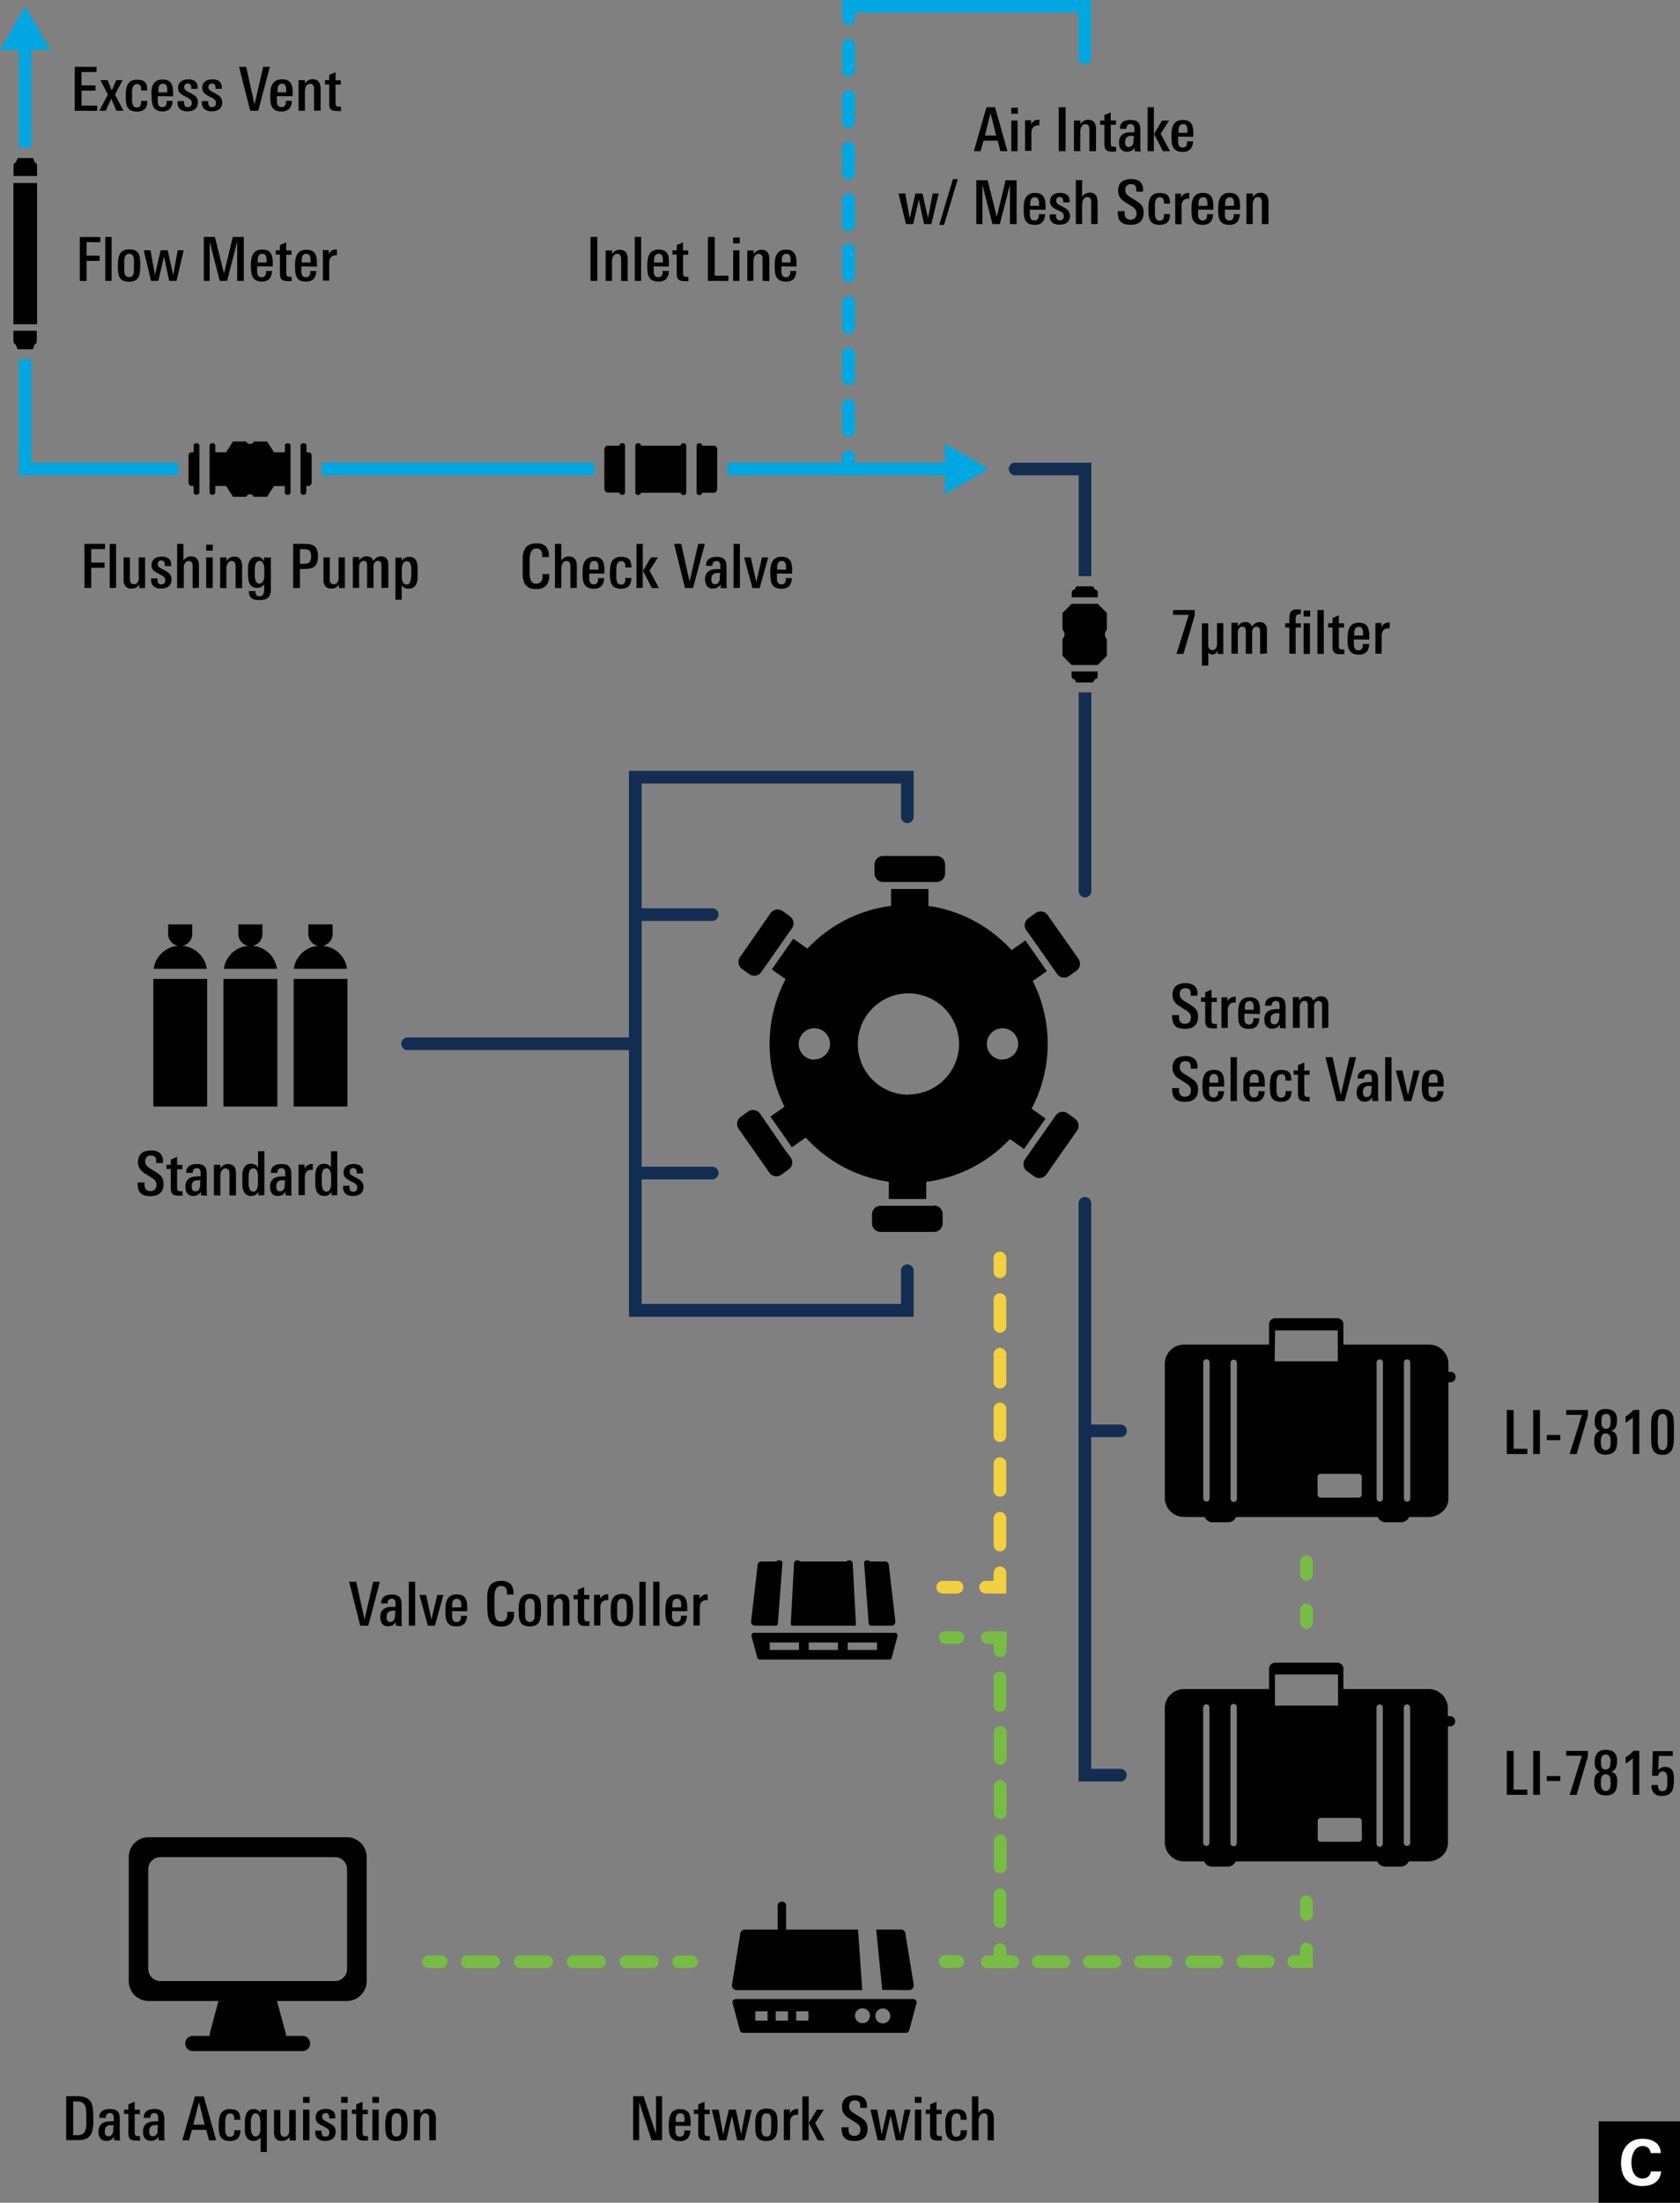<svg id="Layer_1" data-name="Layer 1" xmlns="http://www.w3.org/2000/svg" viewBox="0 0 321.49 421.24"><rect x="0" y="0" width="321.49" height="421.24" fill="#808080" stroke="none"/><defs><style>.cls-1{fill:#00a7e0;}.cls-2{fill:#f2d040;}.cls-3{fill:#132d52;}.cls-4{fill:#77bd43;}.cls-5{fill:#fff;}</style></defs><rect x="305.92" y="405.67" width="15.57" height="15.57"/><path d="M14.3,21.18v-8.4h4.17v1H15.6v2.55h2.69v1H15.6v2.87h3v1Z"/><path d="M22.28,21.18l-1-2.3-1.05,2.3H19l1.64-3.1L19.2,15.32h1.38l.81,2,.85-2h1.23L22,18.09l1.63,3.09Z"/><path d="M28.15,20a1.74,1.74,0,0,1-.28.67,1.43,1.43,0,0,1-.61.48,2.39,2.39,0,0,1-1.06.19,2.56,2.56,0,0,1-1.13-.21,1.45,1.45,0,0,1-.64-.58,2.22,2.22,0,0,1-.29-.9,8.51,8.51,0,0,1-.07-1.18c0-.43,0-.84.05-1.23a3,3,0,0,1,.28-1,1.67,1.67,0,0,1,.65-.72,2.26,2.26,0,0,1,1.19-.27,3.09,3.09,0,0,1,.93.12,1.31,1.31,0,0,1,.6.37,1.35,1.35,0,0,1,.32.63,3.5,3.5,0,0,1,.1.92H27c0-.15,0-.29,0-.44a1.25,1.25,0,0,0-.11-.39.65.65,0,0,0-.24-.28.78.78,0,0,0-.44-.1.7.7,0,0,0-.56.21,1.26,1.26,0,0,0-.29.52,3.15,3.15,0,0,0-.09.72v.76c0,.33,0,.64,0,.91a2.87,2.87,0,0,0,.11.72,1.08,1.08,0,0,0,.27.47.77.77,0,0,0,.52.16.78.78,0,0,0,.46-.11.73.73,0,0,0,.26-.29,1.3,1.3,0,0,0,.11-.41,3.4,3.4,0,0,0,0-.45h1.17A5,5,0,0,1,28.15,20Z"/><path d="M30.19,18.4v.47a4.64,4.64,0,0,0,0,.67,1.59,1.59,0,0,0,.12.5.83.83,0,0,0,.28.33.89.89,0,0,0,.46.11.82.82,0,0,0,.44-.1.78.78,0,0,0,.27-.27,1.13,1.13,0,0,0,.12-.38,2.12,2.12,0,0,0,0-.44h1.15a2.36,2.36,0,0,1-.5,1.51,2,2,0,0,1-1.52.51A2.42,2.42,0,0,1,30,21.08a1.68,1.68,0,0,1-.64-.63,2.66,2.66,0,0,1-.27-.93A10.15,10.15,0,0,1,29,18.39,11.46,11.46,0,0,1,29,17.22a3.07,3.07,0,0,1,.28-1,1.83,1.83,0,0,1,.65-.73,2.23,2.23,0,0,1,1.19-.28,2.3,2.3,0,0,1,1,.18,1.34,1.34,0,0,1,.59.48,2.06,2.06,0,0,1,.3.71,4.92,4.92,0,0,1,.11.88c0,.15,0,.31,0,.48v.49ZM32,17.67v-.39a2.56,2.56,0,0,0,0-.39,1.51,1.51,0,0,0-.21-.63.65.65,0,0,0-.59-.25.75.75,0,0,0-.63.26,1.45,1.45,0,0,0-.25.67c0,.12,0,.24,0,.36s0,.24,0,.37Z"/><path d="M37.87,19.53a2,2,0,0,1-.15.81,1.49,1.49,0,0,1-.41.54,1.82,1.82,0,0,1-.64.31,3.37,3.37,0,0,1-.8.1,2.16,2.16,0,0,1-1.4-.41A1.52,1.52,0,0,1,34,19.63v-.29h1.21v.2a1.29,1.29,0,0,0,.16.68.61.61,0,0,0,.58.26.73.73,0,0,0,.56-.2.84.84,0,0,0,.19-.58.9.9,0,0,0-.16-.55,1.92,1.92,0,0,0-.62-.46l-.77-.4a2.69,2.69,0,0,1-.8-.6,1.38,1.38,0,0,1-.27-.9,1.67,1.67,0,0,1,.15-.73,1.36,1.36,0,0,1,.42-.5,1.63,1.63,0,0,1,.61-.28,2.55,2.55,0,0,1,.74-.1,2.14,2.14,0,0,1,1.27.32,1.4,1.4,0,0,1,.54,1,2.63,2.63,0,0,1,0,.49h-1.2v-.2a1,1,0,0,0-.16-.6.62.62,0,0,0-.54-.22.6.6,0,0,0-.49.2.76.76,0,0,0-.17.5.72.72,0,0,0,.15.45,1.45,1.45,0,0,0,.43.35l.62.33.57.32a1.91,1.91,0,0,1,.44.34,1.44,1.44,0,0,1,.29.46A1.69,1.69,0,0,1,37.87,19.53Z"/><path d="M42.52,19.53a2,2,0,0,1-.15.81,1.49,1.49,0,0,1-.41.54,1.82,1.82,0,0,1-.64.31,3.37,3.37,0,0,1-.8.1,2.16,2.16,0,0,1-1.4-.41,1.52,1.52,0,0,1-.49-1.25v-.29h1.21v.2a1.4,1.4,0,0,0,.15.68.64.64,0,0,0,.59.26.73.73,0,0,0,.56-.2.84.84,0,0,0,.19-.58,1,1,0,0,0-.16-.55,1.92,1.92,0,0,0-.62-.46l-.77-.4a2.69,2.69,0,0,1-.8-.6,1.38,1.38,0,0,1-.27-.9,1.67,1.67,0,0,1,.15-.73,1.43,1.43,0,0,1,.41-.5,1.76,1.76,0,0,1,.62-.28,2.55,2.55,0,0,1,.74-.1,2.14,2.14,0,0,1,1.27.32,1.4,1.4,0,0,1,.54,1,2.63,2.63,0,0,1,0,.49h-1.2v-.2a1,1,0,0,0-.16-.6.62.62,0,0,0-.54-.22.6.6,0,0,0-.49.2.76.76,0,0,0-.17.5.77.77,0,0,0,.14.45,1.65,1.65,0,0,0,.44.35l.62.33.56.32a1.77,1.77,0,0,1,.45.34,1.44,1.44,0,0,1,.29.46A1.69,1.69,0,0,1,42.52,19.53Z"/><path d="M49.42,21.18H47.88l-2.13-8.4h1.36L48.71,20l1.65-7.22h1.28Z"/><path d="M53,18.4v.47c0,.24,0,.47,0,.67a1.9,1.9,0,0,0,.13.5.75.75,0,0,0,.28.33.88.88,0,0,0,.45.11.83.83,0,0,0,.45-.1.75.75,0,0,0,.26-.27,1,1,0,0,0,.13-.38,2.12,2.12,0,0,0,0-.44h1.15a2.36,2.36,0,0,1-.5,1.51,2,2,0,0,1-1.53.51,2.35,2.35,0,0,1-1.13-.23,1.68,1.68,0,0,1-.64-.63,2.66,2.66,0,0,1-.27-.93,10.15,10.15,0,0,1-.06-1.13,11.46,11.46,0,0,1,.06-1.17,3.07,3.07,0,0,1,.28-1,1.75,1.75,0,0,1,.65-.73A2.21,2.21,0,0,1,54,15.18a2.24,2.24,0,0,1,1,.18,1.37,1.37,0,0,1,.6.48,2.06,2.06,0,0,1,.3.71,6,6,0,0,1,.11.88c0,.15,0,.31,0,.48v.49Zm1.76-.73v-.39a2.56,2.56,0,0,0,0-.39,1.51,1.51,0,0,0-.21-.63A.66.66,0,0,0,54,16a.73.73,0,0,0-.63.26,1.34,1.34,0,0,0-.25.67c0,.12,0,.24,0,.36s0,.24,0,.37Z"/><path d="M60.1,21.18V17.33c0-.16,0-.32,0-.47a1.3,1.3,0,0,0-.09-.42.64.64,0,0,0-.23-.3.75.75,0,0,0-.45-.12.73.73,0,0,0-.45.14,1,1,0,0,0-.31.35,1.67,1.67,0,0,0-.16.46,2,2,0,0,0-.06.47v3.74H57.13V16.43c0-.19,0-.37,0-.55l0-.56h1.22V16a1.8,1.8,0,0,1,.57-.6,1.66,1.66,0,0,1,.9-.25,1.78,1.78,0,0,1,.74.14,1.25,1.25,0,0,1,.46.39,1.48,1.48,0,0,1,.25.57,3.24,3.24,0,0,1,.08.72v4.18Z"/><path d="M64.85,21.23h-.38a2.89,2.89,0,0,1-.73-.08,1,1,0,0,1-.46-.26.92.92,0,0,1-.24-.47A3.06,3.06,0,0,1,63,19.7V16.15h-.81v-.83H63v-1l1.21-.51v1.54h1v.83h-1v3.4a1.33,1.33,0,0,0,.11.63c.08.12.25.18.52.18a2.85,2.85,0,0,0,.4,0v.87Z"/><path d="M16.57,46.31v2.58h2.49v1H16.57v3.84h-1.3v-8.4H19.2v1Z"/><path d="M20.15,53.71v-8.4h1.21v8.4Z"/><path d="M26.84,50.67A10.57,10.57,0,0,1,26.77,52a2.56,2.56,0,0,1-.28,1,1.52,1.52,0,0,1-.64.64,2.38,2.38,0,0,1-1.15.23,2.57,2.57,0,0,1-1.17-.22,1.48,1.48,0,0,1-.64-.62,2.7,2.7,0,0,1-.27-1,11.51,11.51,0,0,1-.06-1.23,9,9,0,0,1,.07-1.19,2.88,2.88,0,0,1,.29-1,1.66,1.66,0,0,1,.67-.67,2.27,2.27,0,0,1,1.16-.25,2.6,2.6,0,0,1,1.15.21,1.44,1.44,0,0,1,.62.6,2.41,2.41,0,0,1,.26.94A11.06,11.06,0,0,1,26.84,50.67Zm-1.21-.34c0-.2,0-.41,0-.62a2,2,0,0,0-.1-.58.84.84,0,0,0-.27-.43.81.81,0,0,0-.52-.16.76.76,0,0,0-.56.19,1,1,0,0,0-.29.46,2.28,2.28,0,0,0-.1.59c0,.21,0,.4,0,.57v1c0,.17,0,.35,0,.54a1.79,1.79,0,0,0,.1.54.86.86,0,0,0,.28.41,1,1,0,0,0,1.07,0,.77.77,0,0,0,.27-.39,1.65,1.65,0,0,0,.11-.51c0-.19,0-.37,0-.54Z"/><path d="M33.78,53.71h-1.4l-1-4.68-1.08,4.68H28.9l-1.4-5.85h1.3l.85,4.74,1.09-4.74h1.35l1.06,4.74L34,47.86h1.15Z"/><path d="M45.39,53.71V46.2l-1.93,7.51H42.05L40.12,46.2v7.51H39v-8.4h2.12l1.75,7,1.67-7h2.12v8.4Z"/><path d="M49.21,50.94v.46a4.64,4.64,0,0,0,0,.67,1.74,1.74,0,0,0,.12.51.8.8,0,0,0,.28.32.81.81,0,0,0,.46.12.82.82,0,0,0,.44-.11.78.78,0,0,0,.27-.27,1.13,1.13,0,0,0,.12-.38,2.12,2.12,0,0,0,0-.44h1.15a2.41,2.41,0,0,1-.5,1.52,2,2,0,0,1-1.52.5A2.42,2.42,0,0,1,49,53.61a1.68,1.68,0,0,1-.64-.63,2.54,2.54,0,0,1-.27-.93A10.15,10.15,0,0,1,48,50.92a11.12,11.12,0,0,1,.06-1.16,3,3,0,0,1,.28-1A1.79,1.79,0,0,1,49,48a2.23,2.23,0,0,1,1.19-.27,2.28,2.28,0,0,1,1,.17,1.49,1.49,0,0,1,.59.48,2.11,2.11,0,0,1,.3.72,4.7,4.7,0,0,1,.11.87c0,.15,0,.32,0,.48v.5ZM51,50.2v-.39a2.77,2.77,0,0,0,0-.39,1.47,1.47,0,0,0-.21-.62.65.65,0,0,0-.59-.26.75.75,0,0,0-.63.26,1.49,1.49,0,0,0-.25.67c0,.13,0,.25,0,.36s0,.24,0,.37Z"/><path d="M55.45,53.76h-.38a3,3,0,0,1-.73-.08.9.9,0,0,1-.46-.26,1.1,1.1,0,0,1-.24-.47,3,3,0,0,1-.07-.72V48.68h-.81v-.82h.81v-1l1.21-.51v1.55h1v.82h-1v3.41a1.18,1.18,0,0,0,.12.62q.1.18.51.18a1.87,1.87,0,0,0,.4,0v.87Z"/><path d="M57.67,50.94v.46a4.64,4.64,0,0,0,0,.67,1.47,1.47,0,0,0,.13.51.71.71,0,0,0,.27.32.81.81,0,0,0,.46.12.88.88,0,0,0,.45-.11.75.75,0,0,0,.26-.27,1.42,1.42,0,0,0,.13-.38,3.15,3.15,0,0,0,0-.44h1.15a2.41,2.41,0,0,1-.5,1.52,2,2,0,0,1-1.52.5,2.42,2.42,0,0,1-1.14-.23A1.59,1.59,0,0,1,56.8,53a2.36,2.36,0,0,1-.28-.93,10.15,10.15,0,0,1-.06-1.13,11.12,11.12,0,0,1,.06-1.16,3,3,0,0,1,.28-1,1.86,1.86,0,0,1,.65-.74,2.23,2.23,0,0,1,1.19-.27,2.28,2.28,0,0,1,1,.17,1.49,1.49,0,0,1,.59.48,1.93,1.93,0,0,1,.3.72,4.7,4.7,0,0,1,.11.87c0,.15,0,.32,0,.48v.5Zm1.76-.74v-.39c0-.12,0-.25,0-.39a1.63,1.63,0,0,0-.22-.62.65.65,0,0,0-.59-.26.75.75,0,0,0-.63.26,1.49,1.49,0,0,0-.25.67c0,.13,0,.25,0,.36s0,.24,0,.37Z"/><path d="M64.29,48.83a1.16,1.16,0,0,0-1,.4,1.73,1.73,0,0,0-.29,1v3.44H61.79v-4.8a2,2,0,0,0,0-.21c0-.1,0-.2,0-.32s0-.22,0-.32a1.92,1.92,0,0,1,0-.2H62.9l0,.76a1.55,1.55,0,0,1,.63-.68,1.66,1.66,0,0,1,.82-.2h.12v1.1Z"/><path d="M17.46,105v2.58H20v1H17.46v3.85h-1.3V104h3.93v1Z"/><path d="M21,112.45V104h1.21v8.41Z"/><path d="M26.66,112.45l0-.68a1.6,1.6,0,0,1-1.43.78A1.44,1.44,0,0,1,24,112.1a2,2,0,0,1-.35-1.27v-4.24h1.21v3.83c0,.15,0,.3,0,.45a1.43,1.43,0,0,0,.09.42.72.72,0,0,0,.23.31.7.7,0,0,0,.46.13.77.77,0,0,0,.47-.14.87.87,0,0,0,.29-.34,1.66,1.66,0,0,0,.15-.46,3,3,0,0,0,0-.51v-3.69h1.21v4.75c0,.2,0,.39,0,.56s0,.35,0,.55Z"/><path d="M32.82,110.8a1.94,1.94,0,0,1-.15.8,1.34,1.34,0,0,1-.42.54,1.66,1.66,0,0,1-.64.31,2.87,2.87,0,0,1-.8.1,2.08,2.08,0,0,1-1.39-.41,1.51,1.51,0,0,1-.5-1.24v-.29h1.21v.2a1.26,1.26,0,0,0,.16.67.61.61,0,0,0,.58.27.75.75,0,0,0,.56-.2.81.81,0,0,0,.19-.58.88.88,0,0,0-.16-.55,1.79,1.79,0,0,0-.62-.46l-.77-.41a2.5,2.5,0,0,1-.8-.6,1.34,1.34,0,0,1-.27-.9,1.47,1.47,0,0,1,.16-.72,1.26,1.26,0,0,1,.41-.5,1.72,1.72,0,0,1,.61-.29,2.94,2.94,0,0,1,.74-.09,2.2,2.2,0,0,1,1.28.31,1.43,1.43,0,0,1,.54,1,3.79,3.79,0,0,1,0,.49h-1.2V108a1,1,0,0,0-.16-.6.63.63,0,0,0-.54-.23.6.6,0,0,0-.48.2.71.71,0,0,0-.18.5.68.68,0,0,0,.15.45,1.19,1.19,0,0,0,.43.35l.63.34.56.31a2.26,2.26,0,0,1,.44.35,1.34,1.34,0,0,1,.29.45A1.76,1.76,0,0,1,32.82,110.8Z"/><path d="M36.86,112.45v-3.84a4.27,4.27,0,0,0,0-.52,1.3,1.3,0,0,0-.09-.41.66.66,0,0,0-.23-.29.8.8,0,0,0-.44-.1.75.75,0,0,0-.43.12,1.27,1.27,0,0,0-.31.34,1.71,1.71,0,0,0-.18.48,3.29,3.29,0,0,0,0,.54v3.68H33.9V104h1.21v3.19a1.9,1.9,0,0,1,.62-.58,1.73,1.73,0,0,1,.83-.2,1.62,1.62,0,0,1,.7.13,1.12,1.12,0,0,1,.47.36,1.47,1.47,0,0,1,.26.58,3.36,3.36,0,0,1,.08.74v4.19Z"/><path d="M39.46,105.29v-1.14h1.26v1.14Zm0,7.16v-5.86H40.7v5.86Z"/><path d="M45.08,112.45V108.6c0-.16,0-.32,0-.48a1.43,1.43,0,0,0-.09-.42.63.63,0,0,0-.68-.41.67.67,0,0,0-.45.14,1.12,1.12,0,0,0-.31.34,1.79,1.79,0,0,0-.16.46,2.09,2.09,0,0,0-.06.47v3.75h-1.2v-4.76c0-.18,0-.37,0-.55s0-.37,0-.55h1.22v.71a1.71,1.71,0,0,1,.57-.6,1.6,1.6,0,0,1,.9-.25,1.78,1.78,0,0,1,.74.14A1.15,1.15,0,0,1,46,107a1.53,1.53,0,0,1,.25.58,3.22,3.22,0,0,1,.08.71v4.19Z"/><path d="M51.83,106.59c0,.13,0,.28,0,.46s0,.34,0,.49v5.16a2.71,2.71,0,0,1-.15,1,1.62,1.62,0,0,1-.42.62,1.7,1.7,0,0,1-.7.34,4.64,4.64,0,0,1-1,.09,3.44,3.44,0,0,1-.83-.08,1.57,1.57,0,0,1-.61-.29,1.3,1.3,0,0,1-.37-.54,2.13,2.13,0,0,1-.13-.8H48.9a2.22,2.22,0,0,0,0,.37.84.84,0,0,0,.12.31.66.66,0,0,0,.22.22.72.72,0,0,0,.38.08.74.74,0,0,0,.75-.37,2.51,2.51,0,0,0,.18-1.05v-.87a1.56,1.56,0,0,1-.6.53,1.87,1.87,0,0,1-.78.15,1.53,1.53,0,0,1-.93-.26,1.65,1.65,0,0,1-.52-.65,3,3,0,0,1-.22-.88c0-.33-.05-.65-.05-1s0-.76,0-1.14a3.84,3.84,0,0,1,.21-1,1.71,1.71,0,0,1,.52-.73,1.41,1.41,0,0,1,.94-.28,1.47,1.47,0,0,1,1.41.82l0-.68Zm-1.25,2.89c0-.25,0-.51,0-.77a3,3,0,0,0-.11-.71,1.43,1.43,0,0,0-.28-.52.68.68,0,0,0-.53-.21.66.66,0,0,0-.51.2,1.24,1.24,0,0,0-.28.51,3.12,3.12,0,0,0-.11.74c0,.28,0,.58,0,.89s0,.47,0,.7a2.43,2.43,0,0,0,.12.64,1.25,1.25,0,0,0,.26.47.66.66,0,0,0,.49.18.71.71,0,0,0,.56-.23,1.38,1.38,0,0,0,.29-.55,2.61,2.61,0,0,0,.1-.69C50.57,109.88,50.58,109.67,50.58,109.48Z"/><path d="M60.84,106.37a3.61,3.61,0,0,1-.2,1.31,1.59,1.59,0,0,1-.55.73,2.1,2.1,0,0,1-.87.32,7.41,7.41,0,0,1-1.11.08H57.4v3.64H56.1V104h2.24a5,5,0,0,1,1.1.11,1.88,1.88,0,0,1,.79.38,1.66,1.66,0,0,1,.46.72A3.53,3.53,0,0,1,60.84,106.37Zm-1.3,0a2.13,2.13,0,0,0-.09-.67,1,1,0,0,0-.27-.42,1.14,1.14,0,0,0-.46-.21,3.1,3.1,0,0,0-.66-.06H57.4v2.81H58a3.44,3.44,0,0,0,.7-.06,1.08,1.08,0,0,0,.48-.23,1,1,0,0,0,.27-.44A2.43,2.43,0,0,0,59.54,106.38Z"/><path d="M64.87,112.45v-.68a1.6,1.6,0,0,1-1.43.78,1.43,1.43,0,0,1-1.19-.45,2,2,0,0,1-.35-1.27v-4.24h1.2v3.83c0,.15,0,.3,0,.45a1.16,1.16,0,0,0,.08.42.67.67,0,0,0,.24.31.69.69,0,0,0,.45.13.78.78,0,0,0,.48-.14,1,1,0,0,0,.29-.34,1.66,1.66,0,0,0,.15-.46,4.56,4.56,0,0,0,0-.51v-3.69h1.21v4.75c0,.2,0,.39,0,.56s0,.35,0,.55Z"/><path d="M73,112.45v-4c0-.14,0-.28,0-.42a1.23,1.23,0,0,0-.08-.39.71.71,0,0,0-.21-.27.68.68,0,0,0-.4-.1.71.71,0,0,0-.43.12.91.91,0,0,0-.27.31,1.81,1.81,0,0,0-.14.43,3.58,3.58,0,0,0,0,.45v3.85H70.25v-4c0-.17,0-.33,0-.47a1.27,1.27,0,0,0-.08-.37.52.52,0,0,0-.21-.25.8.8,0,0,0-.38-.08.64.64,0,0,0-.45.15,1,1,0,0,0-.28.37,1.81,1.81,0,0,0-.13.47,4,4,0,0,0,0,.44v3.73h-1.2v-5c0-.15,0-.3,0-.44s0-.3,0-.45h1.21v.68a1.72,1.72,0,0,1,.58-.59,1.55,1.55,0,0,1,.81-.23,1.73,1.73,0,0,1,.54.07,1.59,1.59,0,0,1,.37.18,1,1,0,0,1,.24.27,1.24,1.24,0,0,1,.15.33,2.9,2.9,0,0,1,.61-.6,1.45,1.45,0,0,1,.86-.25,1.5,1.5,0,0,1,.78.18,1.21,1.21,0,0,1,.44.46,1.92,1.92,0,0,1,.2.64,5.63,5.63,0,0,1,0,.71v4Z"/><path d="M79.91,109.45c0,.39,0,.76,0,1.14a3.28,3.28,0,0,1-.21,1,1.61,1.61,0,0,1-.52.7,1.51,1.51,0,0,1-1,.27,1.89,1.89,0,0,1-.75-.14,1.33,1.33,0,0,1-.56-.5v2.77H75.67V108s0-.14,0-.27,0-.27,0-.42,0-.28,0-.41a1.38,1.38,0,0,0,0-.27h1.19v.65a1.6,1.6,0,0,1,.64-.6,1.77,1.77,0,0,1,.82-.19,1.55,1.55,0,0,1,.92.24,1.58,1.58,0,0,1,.48.67,3,3,0,0,1,.2,1Q79.91,108.85,79.91,109.45Zm-1.21,0c0-.26,0-.52,0-.77a2.76,2.76,0,0,0-.11-.68,1.15,1.15,0,0,0-.26-.49.7.7,0,0,0-.5-.19.75.75,0,0,0-.55.22,1.41,1.41,0,0,0-.29.56,4.22,4.22,0,0,0-.11.75c0,.27,0,.53,0,.79s0,.52,0,.78a3.31,3.31,0,0,0,.12.68,1.18,1.18,0,0,0,.29.49.76.76,0,0,0,.53.19.6.6,0,0,0,.51-.24,1.65,1.65,0,0,0,.26-.6,4.25,4.25,0,0,0,.1-.75C78.7,109.87,78.7,109.63,78.7,109.4Z"/><path d="M104.49,112a2.49,2.49,0,0,1-1.9.64,2.88,2.88,0,0,1-1.46-.31,1.94,1.94,0,0,1-.79-.88,4.06,4.06,0,0,1-.32-1.37c0-.53,0-1.13,0-1.8s0-1.17,0-1.7a4.06,4.06,0,0,1,.31-1.39,2.12,2.12,0,0,1,.81-.94,2.83,2.83,0,0,1,1.52-.34,2.35,2.35,0,0,1,1.83.62,2.66,2.66,0,0,1,.54,1.81v.19h-1.29v-.16a3.15,3.15,0,0,0,0-.53,1.44,1.44,0,0,0-.15-.47,1,1,0,0,0-.34-.35,1.11,1.11,0,0,0-.58-.13,1.09,1.09,0,0,0-.75.23,1.46,1.46,0,0,0-.4.67,4.3,4.3,0,0,0-.16,1c0,.4,0,.86,0,1.35s0,1.13,0,1.56a4.26,4.26,0,0,0,.16,1.08,1.23,1.23,0,0,0,.38.63,1.09,1.09,0,0,0,.71.2,1.22,1.22,0,0,0,.64-.14.88.88,0,0,0,.37-.37,1.44,1.44,0,0,0,.17-.53,4,4,0,0,0,0-.61v-.18h1.3V110A2.73,2.73,0,0,1,104.49,112Z"/><path d="M109.15,112.45v-3.84c0-.19,0-.36,0-.52a1.3,1.3,0,0,0-.09-.41.66.66,0,0,0-.23-.29.8.8,0,0,0-.44-.1.78.78,0,0,0-.44.12,1.1,1.1,0,0,0-.3.34,1.71,1.71,0,0,0-.18.48,2.48,2.48,0,0,0-.06.54v3.68h-1.21V104h1.21v3.19a2,2,0,0,1,.63-.58,1.73,1.73,0,0,1,.83-.2,1.65,1.65,0,0,1,.7.13,1.09,1.09,0,0,1,.46.36,1.64,1.64,0,0,1,.27.58,3.36,3.36,0,0,1,.08.74v4.19Z"/><path d="M112.76,109.67v.46a6.53,6.53,0,0,0,0,.67,1.47,1.47,0,0,0,.13.51.66.66,0,0,0,.27.32.81.81,0,0,0,.46.12,1,1,0,0,0,.45-.1.75.75,0,0,0,.26-.27,1.55,1.55,0,0,0,.13-.38,3.29,3.29,0,0,0,0-.45h1.15a2.39,2.39,0,0,1-.5,1.52,2,2,0,0,1-1.52.5,2.31,2.31,0,0,1-1.14-.23,1.47,1.47,0,0,1-.63-.63,2.37,2.37,0,0,1-.28-.92,10.28,10.28,0,0,1-.06-1.13,11.17,11.17,0,0,1,.06-1.17,3,3,0,0,1,.28-1,1.83,1.83,0,0,1,.65-.73,2.14,2.14,0,0,1,1.19-.28,2.44,2.44,0,0,1,1,.17,1.43,1.43,0,0,1,.59.49,1.82,1.82,0,0,1,.3.71,4.7,4.7,0,0,1,.11.87c0,.16,0,.32,0,.49v.49Zm1.76-.73v-.39c0-.13,0-.26,0-.39a1.62,1.62,0,0,0-.22-.63.65.65,0,0,0-.59-.26.72.72,0,0,0-.63.27,1.41,1.41,0,0,0-.25.66,2.38,2.38,0,0,0,0,.36c0,.12,0,.25,0,.38Z"/><path d="M120.74,111.23a1.78,1.78,0,0,1-.28.68,1.59,1.59,0,0,1-.61.48,2.54,2.54,0,0,1-1,.18,2.77,2.77,0,0,1-1.14-.2,1.53,1.53,0,0,1-.64-.59,2.12,2.12,0,0,1-.29-.9,8.42,8.42,0,0,1-.07-1.18,12,12,0,0,1,.06-1.22,3,3,0,0,1,.27-1,1.57,1.57,0,0,1,.65-.72,2.26,2.26,0,0,1,1.19-.27,3.09,3.09,0,0,1,.93.12,1.21,1.21,0,0,1,.6.36,1.43,1.43,0,0,1,.32.64,3.47,3.47,0,0,1,.1.91h-1.16c0-.14,0-.29,0-.43a1.12,1.12,0,0,0-.11-.39.6.6,0,0,0-.24-.28.77.77,0,0,0-.44-.11.7.7,0,0,0-.56.21,1.18,1.18,0,0,0-.28.53,3,3,0,0,0-.1.71v.77c0,.33,0,.63,0,.91a3.42,3.42,0,0,0,.11.71,1,1,0,0,0,.27.47.77.77,0,0,0,.52.17.87.87,0,0,0,.46-.11.73.73,0,0,0,.26-.29,1.13,1.13,0,0,0,.11-.41,3.44,3.44,0,0,0,0-.46h1.17A4.76,4.76,0,0,1,120.74,111.23Z"/><path d="M121.8,112.45V104H123v8.41Zm2.94,0-1.7-3.3,1.53-2.56h1.34l-1.62,2.52,1.81,3.34Z"/><path d="M132.62,112.45h-1.54L129,104h1.36l1.6,7.22,1.65-7.22h1.28Z"/><path d="M137.91,112.45l0-.71a1.74,1.74,0,0,1-.63.61,1.71,1.71,0,0,1-.88.2,1.51,1.51,0,0,1-.67-.13,1.3,1.3,0,0,1-.46-.37,1.52,1.52,0,0,1-.26-.56,2.41,2.41,0,0,1-.09-.67,2.17,2.17,0,0,1,.25-1.11,1.54,1.54,0,0,1,.64-.6,2.46,2.46,0,0,1,.93-.26,9.9,9.9,0,0,1,1.1,0v-.72a1.3,1.3,0,0,0-.08-.41.77.77,0,0,0-.22-.31.67.67,0,0,0-.43-.12.75.75,0,0,0-.58.23.89.89,0,0,0-.21.61v.07h-1.21v-.09a1.65,1.65,0,0,1,.17-.77,1.23,1.23,0,0,1,.46-.5,1.77,1.77,0,0,1,.66-.27,3.8,3.8,0,0,1,.77-.07,2.86,2.86,0,0,1,.89.12,1.24,1.24,0,0,1,.58.37,1.46,1.46,0,0,1,.3.61,3.87,3.87,0,0,1,.09.89v3a8,8,0,0,0,.06,1Zm-.1-2.89h-.24a2.58,2.58,0,0,0-.58.06,1.11,1.11,0,0,0-.46.18.92.92,0,0,0-.3.35,1.34,1.34,0,0,0-.1.56,2.19,2.19,0,0,0,0,.36.76.76,0,0,0,.11.33.6.6,0,0,0,.22.23.57.57,0,0,0,.36.1.77.77,0,0,0,.49-.15,1,1,0,0,0,.29-.37,1.9,1.9,0,0,0,.14-.48,3,3,0,0,0,0-.5Z"/><path d="M140.38,112.45V104h1.21v8.41Z"/><path d="M145.38,112.45H144l-1.61-5.86h1.28l1.06,4.72,1.08-4.72H147Z"/><path d="M148.67,109.67v.46c0,.25,0,.47,0,.67a2.1,2.1,0,0,0,.13.51.66.66,0,0,0,.27.32.83.83,0,0,0,.46.12.94.94,0,0,0,.45-.1.75.75,0,0,0,.26-.27,1.22,1.22,0,0,0,.13-.38,3.29,3.29,0,0,0,0-.45h1.15a2.39,2.39,0,0,1-.49,1.52,2,2,0,0,1-1.53.5,2.31,2.31,0,0,1-1.14-.23,1.47,1.47,0,0,1-.63-.63,2.54,2.54,0,0,1-.27-.92,10.28,10.28,0,0,1-.06-1.13,11.17,11.17,0,0,1,.06-1.17,3,3,0,0,1,.28-1,1.7,1.7,0,0,1,.65-.73,2.1,2.1,0,0,1,1.18-.28,2.41,2.41,0,0,1,1,.17,1.53,1.53,0,0,1,.6.49,2,2,0,0,1,.3.71,5.74,5.74,0,0,1,.11.87c0,.16,0,.32,0,.49v.49Zm1.75-.73v-.39c0-.13,0-.26,0-.39a1.35,1.35,0,0,0-.22-.63.64.64,0,0,0-.58-.26.73.73,0,0,0-.64.27,1.52,1.52,0,0,0-.25.66l0,.36c0,.12,0,.25,0,.38Z"/><path d="M113,53.71v-8.4h1.3v8.4Z"/><path d="M118.86,53.71V49.87c0-.17,0-.33,0-.48a1.3,1.3,0,0,0-.09-.42.66.66,0,0,0-.68-.42.78.78,0,0,0-.46.14,1.27,1.27,0,0,0-.3.35,1.68,1.68,0,0,0-.17.46,2.69,2.69,0,0,0-.05.47v3.74h-1.21V49c0-.19,0-.37,0-.55l0-.55h1.22v.7a1.69,1.69,0,0,1,.57-.59,1.84,1.84,0,0,1,1.63-.11,1.18,1.18,0,0,1,.47.38,1.48,1.48,0,0,1,.25.57,3.31,3.31,0,0,1,.08.72v4.18Z"/><path d="M121.48,53.71v-8.4h1.21v8.4Z"/><path d="M125.1,50.94v.46c0,.24,0,.47,0,.67a2.1,2.1,0,0,0,.13.51.71.71,0,0,0,.27.32,1,1,0,0,0,.91,0,.75.75,0,0,0,.26-.27,1.14,1.14,0,0,0,.13-.38,3.15,3.15,0,0,0,0-.44H128a2.48,2.48,0,0,1-.5,1.52,2,2,0,0,1-1.53.5,2.42,2.42,0,0,1-1.14-.23,1.59,1.59,0,0,1-.63-.63,2.54,2.54,0,0,1-.27-.93,10.15,10.15,0,0,1-.06-1.13,11.12,11.12,0,0,1,.06-1.16,3,3,0,0,1,.28-1,1.72,1.72,0,0,1,.65-.74,2.19,2.19,0,0,1,1.18-.27,2.25,2.25,0,0,1,1,.17,1.6,1.6,0,0,1,.6.48,2.11,2.11,0,0,1,.3.72A5.74,5.74,0,0,1,128,50c0,.15,0,.32,0,.48v.5Zm1.75-.74v-.39a2.68,2.68,0,0,0,0-.39,1.47,1.47,0,0,0-.21-.62.67.67,0,0,0-.59-.26.75.75,0,0,0-.64.26,1.62,1.62,0,0,0-.25.67q0,.2,0,.36c0,.12,0,.24,0,.37Z"/><path d="M131.33,53.76H131a3,3,0,0,1-.74-.08.92.92,0,0,1-.69-.73,3,3,0,0,1-.07-.72V48.68h-.82v-.82h.82v-1l1.21-.51v1.55h1v.82h-1v3.41a1.2,1.2,0,0,0,.11.62.58.58,0,0,0,.51.18,1.9,1.9,0,0,0,.41,0v.87Z"/><path d="M135.47,53.71v-8.4h1.3v7.4h2.62v1Z"/><path d="M140.3,46.55V45.41h1.26v1.14Zm0,7.16V47.86h1.2v5.85Z"/><path d="M145.92,53.71V49.87c0-.17,0-.33,0-.48a1.08,1.08,0,0,0-.08-.42.68.68,0,0,0-.68-.42.78.78,0,0,0-.46.14,1.27,1.27,0,0,0-.3.35,1.68,1.68,0,0,0-.17.46,2.69,2.69,0,0,0-.05.47v3.74H143V49c0-.19,0-.37,0-.55s0-.37,0-.55h1.23v.7a1.69,1.69,0,0,1,.57-.59,1.84,1.84,0,0,1,1.63-.11,1.18,1.18,0,0,1,.47.38,1.48,1.48,0,0,1,.25.57,3.32,3.32,0,0,1,.07.72v4.18Z"/><path d="M149.53,50.94v.46c0,.24,0,.47,0,.67a2.1,2.1,0,0,0,.13.51.73.73,0,0,0,.28.32.79.79,0,0,0,.45.12.83.83,0,0,0,.45-.11.75.75,0,0,0,.26-.27,1,1,0,0,0,.13-.38,2.12,2.12,0,0,0,0-.44h1.15a2.41,2.41,0,0,1-.5,1.52,2,2,0,0,1-1.53.5,2.35,2.35,0,0,1-1.13-.23,1.68,1.68,0,0,1-.64-.63,2.54,2.54,0,0,1-.27-.93,10.15,10.15,0,0,1-.06-1.13,11.12,11.12,0,0,1,.06-1.16,3,3,0,0,1,.28-1,1.79,1.79,0,0,1,.65-.74,2.22,2.22,0,0,1,1.18-.27,2.33,2.33,0,0,1,1,.17,1.56,1.56,0,0,1,.59.48,2.11,2.11,0,0,1,.3.72,5.74,5.74,0,0,1,.11.87c0,.15,0,.32,0,.48v.5Zm1.76-.74v-.39a2.77,2.77,0,0,0,0-.39,1.47,1.47,0,0,0-.21-.62.67.67,0,0,0-.59-.26.73.73,0,0,0-.63.26,1.38,1.38,0,0,0-.25.67c0,.13,0,.25,0,.36s0,.24,0,.37Z"/><path d="M226.47,125.05h-1.34l2.35-7.47h-3v-.93h4.15v1Z"/><path d="M233,125.05v-.69a1.53,1.53,0,0,1-.43.63.94.94,0,0,1-.57.18.85.85,0,0,1-.46-.12.92.92,0,0,1-.31-.31v2.54H230v-8.09h1.21V123c0,.16,0,.32,0,.48a1.29,1.29,0,0,0,.11.42.68.68,0,0,0,.24.29.74.74,0,0,0,.44.12.73.73,0,0,0,.45-.13.85.85,0,0,0,.29-.33,1.66,1.66,0,0,0,.15-.46,2.89,2.89,0,0,0,0-.5v-3.72h1.21V124c0,.16,0,.33,0,.51a4.93,4.93,0,0,0,0,.55Z"/><path d="M241.14,125.05v-4c0-.14,0-.28,0-.43a1.42,1.42,0,0,0-.08-.38.59.59,0,0,0-.62-.38.7.7,0,0,0-.42.12.76.76,0,0,0-.27.32,1.39,1.39,0,0,0-.14.42,2.45,2.45,0,0,0,0,.46v3.84h-1.21v-4c0-.18,0-.33,0-.48a1.34,1.34,0,0,0-.08-.37.52.52,0,0,0-.2-.24.73.73,0,0,0-.39-.09.68.68,0,0,0-.45.15,1,1,0,0,0-.27.37,1.9,1.9,0,0,0-.14.48,3.59,3.59,0,0,0,0,.43v3.73h-1.21v-5c0-.16,0-.31,0-.45s0-.29,0-.45h1.21v.69a1.7,1.7,0,0,1,.59-.6,1.5,1.5,0,0,1,.81-.23,2,2,0,0,1,.53.07,1.17,1.17,0,0,1,.37.19,1.06,1.06,0,0,1,.25.27,1.57,1.57,0,0,1,.15.32,2.59,2.59,0,0,1,.6-.59,1.65,1.65,0,0,1,1.64-.08,1.24,1.24,0,0,1,.44.47,1.85,1.85,0,0,1,.2.64,5.49,5.49,0,0,1,0,.7v4Z"/><path d="M248.83,117.45h-.11c-.33,0-.54.09-.64.28a1.68,1.68,0,0,0-.14.72v.74h1V120h-1v5h-1.21v-5h-.79v-.83h.79v-.92a4.46,4.46,0,0,1,.05-.63,1.38,1.38,0,0,1,.19-.55,1.16,1.16,0,0,1,.41-.38,1.43,1.43,0,0,1,.7-.14h.45a4.1,4.1,0,0,1,.41,0v.85Zm.63.44v-1.14h1.26v1.14Zm0,7.16v-5.86h1.21v5.86Z"/><path d="M252.11,125.05v-8.4h1.21v8.4Z"/><path d="M256.86,125.1h-.38a3,3,0,0,1-.73-.08,1,1,0,0,1-.46-.26,1.09,1.09,0,0,1-.24-.48,3.5,3.5,0,0,1-.07-.72V120h-.81v-.83H255v-1l1.21-.51v1.54h1V120h-1v3.4a1.16,1.16,0,0,0,.12.62c.07.12.25.18.51.18l.41,0v.87Z"/><path d="M259.08,122.27v.46a6.53,6.53,0,0,0,0,.67,1.41,1.41,0,0,0,.13.51.73.73,0,0,0,.27.33.89.89,0,0,0,.46.11.86.86,0,0,0,.45-.1.75.75,0,0,0,.26-.27,1.42,1.42,0,0,0,.13-.38,3.15,3.15,0,0,0,0-.44H262a2.36,2.36,0,0,1-.5,1.51,2,2,0,0,1-1.52.51,2.42,2.42,0,0,1-1.14-.23,1.59,1.59,0,0,1-.63-.63,2.47,2.47,0,0,1-.28-.93,10.22,10.22,0,0,1-.05-1.13,11.45,11.45,0,0,1,.05-1.17,3.33,3.33,0,0,1,.28-1,1.9,1.9,0,0,1,.65-.73,2.68,2.68,0,0,1,2.16-.1,1.34,1.34,0,0,1,.59.48,1.68,1.68,0,0,1,.3.71,6,6,0,0,1,.12.88c0,.15,0,.31,0,.48v.49Zm1.76-.73v-.39c0-.13,0-.26,0-.39a1.47,1.47,0,0,0-.22-.63.65.65,0,0,0-.59-.25.75.75,0,0,0-.63.26,1.45,1.45,0,0,0-.25.67c0,.12,0,.24,0,.36s0,.24,0,.37Z"/><path d="M265.7,120.17a1.15,1.15,0,0,0-1,.39,1.72,1.72,0,0,0-.3,1v3.44H263.2v-4.8a2,2,0,0,0,0-.21c0-.1,0-.21,0-.32s0-.22,0-.32,0-.17,0-.21h1.17l0,.77a1.58,1.58,0,0,1,.63-.69,1.8,1.8,0,0,1,.82-.19h.12v1.1Z"/><path d="M70.47,310.88H68.94l-2.13-8.4h1.36l1.59,7.22,1.65-7.22h1.28Z"/><path d="M75.76,310.88l0-.71a1.77,1.77,0,0,1-.63.62,1.86,1.86,0,0,1-.89.2,1.54,1.54,0,0,1-.67-.14,1.2,1.2,0,0,1-.46-.37,1.47,1.47,0,0,1-.26-.55,2.86,2.86,0,0,1-.08-.67,2.19,2.19,0,0,1,.24-1.12,1.7,1.7,0,0,1,.65-.6,2.6,2.6,0,0,1,.93-.26c.35,0,.72,0,1.1,0V307c0-.14,0-.28,0-.43a1.3,1.3,0,0,0-.07-.41.7.7,0,0,0-.22-.31.69.69,0,0,0-.43-.13.75.75,0,0,0-.59.24.84.84,0,0,0-.21.6v.07H72.93v-.08a1.67,1.67,0,0,1,.17-.78,1.48,1.48,0,0,1,.46-.5,2.12,2.12,0,0,1,.66-.26,3.79,3.79,0,0,1,.77-.08,2.6,2.6,0,0,1,.9.13,1.27,1.27,0,0,1,.57.36,1.29,1.29,0,0,1,.3.62,3.78,3.78,0,0,1,.09.88v3.05a7.73,7.73,0,0,0,.06,1ZM75.67,308h-.25a3.48,3.48,0,0,0-.58.05,1.27,1.27,0,0,0-.46.19.85.85,0,0,0-.3.35,1.46,1.46,0,0,0-.1.55,2.22,2.22,0,0,0,0,.37,1,1,0,0,0,.11.32.61.61,0,0,0,.58.33.81.81,0,0,0,.49-.14,1.06,1.06,0,0,0,.29-.37,1.63,1.63,0,0,0,.14-.49,2.91,2.91,0,0,0,0-.49Z"/><path d="M78.23,310.88v-8.4h1.21v8.4Z"/><path d="M83.23,310.88H81.87L80.27,305h1.28l1,4.72L83.69,305h1.16Z"/><path d="M86.52,308.1v.47a4.64,4.64,0,0,0,0,.67,1.74,1.74,0,0,0,.12.51.87.87,0,0,0,.28.32.81.81,0,0,0,.46.11.82.82,0,0,0,.44-.1.78.78,0,0,0,.27-.27,1.13,1.13,0,0,0,.12-.38,2.12,2.12,0,0,0,0-.44h1.15a2.36,2.36,0,0,1-.5,1.51,2,2,0,0,1-1.52.51,2.42,2.42,0,0,1-1.14-.23,1.68,1.68,0,0,1-.64-.63,2.54,2.54,0,0,1-.27-.93,10.15,10.15,0,0,1-.06-1.13,11.46,11.46,0,0,1,.06-1.17,3,3,0,0,1,.28-1,1.79,1.79,0,0,1,.65-.74,2.23,2.23,0,0,1,1.19-.28,2.27,2.27,0,0,1,1,.18,1.41,1.41,0,0,1,.59.48,2,2,0,0,1,.3.72,4.7,4.7,0,0,1,.11.87c0,.15,0,.31,0,.48v.49Zm1.76-.73V307a2.56,2.56,0,0,0,0-.39A1.47,1.47,0,0,0,88,306a.63.63,0,0,0-.59-.26.75.75,0,0,0-.63.26,1.45,1.45,0,0,0-.25.67c0,.12,0,.24,0,.36s0,.24,0,.37Z"/><path d="M97.78,310.41a2.55,2.55,0,0,1-1.9.63,3,3,0,0,1-1.46-.3,1.93,1.93,0,0,1-.79-.88,4.12,4.12,0,0,1-.32-1.37q-.06-.81-.06-1.8c0-.61,0-1.18,0-1.71a4.12,4.12,0,0,1,.32-1.39,2,2,0,0,1,.81-.93,2.83,2.83,0,0,1,1.52-.34,2.32,2.32,0,0,1,1.82.61,2.63,2.63,0,0,1,.55,1.81v.19H97v-.15a3.08,3.08,0,0,0,0-.53,1.43,1.43,0,0,0-.16-.48.92.92,0,0,0-.34-.34,1.08,1.08,0,0,0-.58-.14,1.13,1.13,0,0,0-.74.23,1.43,1.43,0,0,0-.4.67,4.38,4.38,0,0,0-.16,1.05c0,.41,0,.86,0,1.36s0,1.12,0,1.56a5,5,0,0,0,.16,1.08,1.23,1.23,0,0,0,.39.62,1.07,1.07,0,0,0,.71.21,1.35,1.35,0,0,0,.64-.14,1,1,0,0,0,.37-.37,1.74,1.74,0,0,0,.17-.53,6,6,0,0,0,0-.61v-.19h1.3v.22A2.74,2.74,0,0,1,97.78,310.41Z"/><path d="M103.53,307.84a10.3,10.3,0,0,1-.07,1.3,2.56,2.56,0,0,1-.28,1,1.52,1.52,0,0,1-.64.64,2.5,2.5,0,0,1-1.15.23,2.57,2.57,0,0,1-1.17-.22,1.53,1.53,0,0,1-.64-.62,2.7,2.7,0,0,1-.27-1,11.51,11.51,0,0,1-.06-1.23,9,9,0,0,1,.07-1.19,2.88,2.88,0,0,1,.29-1,1.68,1.68,0,0,1,.67-.68,2.35,2.35,0,0,1,1.16-.25,2.58,2.58,0,0,1,1.15.22,1.39,1.39,0,0,1,.62.6,2.41,2.41,0,0,1,.26.94A10.93,10.93,0,0,1,103.53,307.84Zm-1.21-.35c0-.2,0-.4,0-.61a2,2,0,0,0-.1-.58.84.84,0,0,0-.27-.43.75.75,0,0,0-.52-.16.75.75,0,0,0-.56.19,1,1,0,0,0-.29.46,2.21,2.21,0,0,0-.1.59c0,.21,0,.4,0,.57v1c0,.17,0,.35,0,.54a1.91,1.91,0,0,0,.1.54.91.91,0,0,0,.28.41,1,1,0,0,0,1.07,0,.86.86,0,0,0,.27-.39,1.65,1.65,0,0,0,.11-.52c0-.19,0-.37,0-.53Z"/><path d="M107.7,310.88V307c0-.16,0-.32,0-.47a1.3,1.3,0,0,0-.09-.42.66.66,0,0,0-.68-.42.73.73,0,0,0-.45.14,1,1,0,0,0-.31.35,1.67,1.67,0,0,0-.16.46,2,2,0,0,0-.06.47v3.74h-1.2v-4.75c0-.19,0-.37,0-.55s0-.37,0-.56h1.22v.71a1.8,1.8,0,0,1,.57-.6,1.69,1.69,0,0,1,.9-.25,1.78,1.78,0,0,1,.74.14,1.17,1.17,0,0,1,.46.39,1.48,1.48,0,0,1,.25.57,3.24,3.24,0,0,1,.08.72v4.18Z"/><path d="M112.45,310.93h-.38a2.89,2.89,0,0,1-.73-.08,1,1,0,0,1-.46-.26,1.1,1.1,0,0,1-.24-.47,3,3,0,0,1-.07-.72v-3.56h-.81V305h.81v-1l1.21-.51V305h1v.83h-1v3.41a1.31,1.31,0,0,0,.11.62c.08.12.25.18.52.18a1.87,1.87,0,0,0,.4,0v.87Z"/><path d="M116.18,306a1.15,1.15,0,0,0-1,.4,1.67,1.67,0,0,0-.3,1v3.44h-1.2v-4.8s0-.11,0-.21,0-.2,0-.32,0-.22,0-.32a2,2,0,0,1,0-.21h1.16l0,.77a1.55,1.55,0,0,1,.63-.68,1.63,1.63,0,0,1,.82-.2h.11V306Z"/><path d="M121.15,307.84a10.3,10.3,0,0,1-.07,1.3,2.56,2.56,0,0,1-.28,1,1.52,1.52,0,0,1-.64.64A2.5,2.5,0,0,1,119,311a2.57,2.57,0,0,1-1.17-.22,1.53,1.53,0,0,1-.64-.62,2.7,2.7,0,0,1-.27-1,11.51,11.51,0,0,1-.06-1.23,9,9,0,0,1,.07-1.19,2.88,2.88,0,0,1,.29-1,1.75,1.75,0,0,1,.67-.68,2.38,2.38,0,0,1,1.16-.25,2.58,2.58,0,0,1,1.15.22,1.39,1.39,0,0,1,.62.6,2.41,2.41,0,0,1,.26.94A10.93,10.93,0,0,1,121.15,307.84Zm-1.21-.35c0-.2,0-.4,0-.61a2,2,0,0,0-.1-.58.84.84,0,0,0-.27-.43.75.75,0,0,0-.52-.16.76.76,0,0,0-.56.19,1,1,0,0,0-.29.46,2.21,2.21,0,0,0-.1.59c0,.21,0,.4,0,.57v1c0,.17,0,.35,0,.54a1.91,1.91,0,0,0,.1.54.91.91,0,0,0,.28.41,1,1,0,0,0,1.07,0,1,1,0,0,0,.28-.39,2,2,0,0,0,.1-.52c0-.19,0-.37,0-.53Z"/><path d="M122.36,310.88v-8.4h1.2v8.4Z"/><path d="M125,310.88v-8.4h1.21v8.4Z"/><path d="M128.6,308.1v.47c0,.24,0,.47,0,.67a1.73,1.73,0,0,0,.13.51.76.76,0,0,0,.27.32,1,1,0,0,0,.91,0,.75.75,0,0,0,.26-.27,1.14,1.14,0,0,0,.13-.38,3.15,3.15,0,0,0,0-.44h1.15a2.31,2.31,0,0,1-.5,1.51,2,2,0,0,1-1.52.51,2.42,2.42,0,0,1-1.14-.23,1.59,1.59,0,0,1-.63-.63,2.36,2.36,0,0,1-.27-.93,10.15,10.15,0,0,1-.06-1.13,11.46,11.46,0,0,1,.06-1.17,3,3,0,0,1,.27-1,1.81,1.81,0,0,1,.66-.74,2.19,2.19,0,0,1,1.18-.28,2.24,2.24,0,0,1,1,.18,1.51,1.51,0,0,1,.6.48,2,2,0,0,1,.3.72,5.74,5.74,0,0,1,.11.87c0,.15,0,.31,0,.48v.49Zm1.75-.73V307c0-.13,0-.26,0-.39a1.35,1.35,0,0,0-.22-.62.62.62,0,0,0-.58-.26.75.75,0,0,0-.64.26,1.56,1.56,0,0,0-.25.67l0,.36c0,.12,0,.24,0,.37Z"/><path d="M135.21,306a1.15,1.15,0,0,0-1,.4,1.67,1.67,0,0,0-.3,1v3.44h-1.21v-5c0-.1,0-.2,0-.32s0-.22,0-.32a2,2,0,0,1,0-.21h1.16l0,.77a1.52,1.52,0,0,1,.64-.68,1.63,1.63,0,0,1,.82-.2h.11V306Z"/><path d="M124.69,409.29,122.32,402v7.26h-1.16v-8.4h2l2.38,7.26v-7.26h1.16v8.4Z"/><path d="M129.25,406.51V407c0,.24,0,.47,0,.67a1.58,1.58,0,0,0,.13.5.73.73,0,0,0,.27.33,1,1,0,0,0,.91,0,.75.75,0,0,0,.26-.27,1.14,1.14,0,0,0,.13-.38,3.15,3.15,0,0,0,0-.44h1.15a2.31,2.31,0,0,1-.5,1.51,1.93,1.93,0,0,1-1.52.51,2.42,2.42,0,0,1-1.14-.23,1.59,1.59,0,0,1-.63-.63,2.36,2.36,0,0,1-.27-.93,10.15,10.15,0,0,1-.06-1.13,11.46,11.46,0,0,1,.06-1.17,2.85,2.85,0,0,1,.28-1,1.75,1.75,0,0,1,.65-.73,2.19,2.19,0,0,1,1.18-.28,2.24,2.24,0,0,1,1,.18,1.43,1.43,0,0,1,.6.48,2,2,0,0,1,.3.72,5.74,5.74,0,0,1,.11.87c0,.15,0,.31,0,.48v.49Zm1.75-.73v-.39c0-.13,0-.26,0-.39a1.39,1.39,0,0,0-.22-.63.63.63,0,0,0-.58-.25.75.75,0,0,0-.64.26,1.56,1.56,0,0,0-.25.67l0,.36c0,.12,0,.24,0,.37Z"/><path d="M135.48,409.34h-.37a3,3,0,0,1-.74-.08,1.09,1.09,0,0,1-.46-.26,1,1,0,0,1-.23-.47,3,3,0,0,1-.07-.72v-3.56h-.82v-.83h.82v-1l1.21-.51v1.54h1v.83h-1v3.4a1.22,1.22,0,0,0,.11.63.58.58,0,0,0,.51.18,3,3,0,0,0,.41,0v.87Z"/><path d="M142.45,409.29h-1.39l-1-4.68L139,409.29h-1.38l-1.4-5.86h1.31l.85,4.75,1.09-4.75h1.35l1,4.75.89-4.75h1.15Z"/><path d="M148.79,406.25a10.3,10.3,0,0,1-.07,1.3,2.62,2.62,0,0,1-.28,1,1.49,1.49,0,0,1-.65.64,2.42,2.42,0,0,1-1.14.23,2.57,2.57,0,0,1-1.17-.22,1.53,1.53,0,0,1-.64-.62,2.51,2.51,0,0,1-.27-1,11.51,11.51,0,0,1-.06-1.23,9,9,0,0,1,.07-1.19,2.68,2.68,0,0,1,.29-1,1.72,1.72,0,0,1,.66-.68,2.42,2.42,0,0,1,1.17-.25,2.58,2.58,0,0,1,1.15.22,1.39,1.39,0,0,1,.62.6,2.41,2.41,0,0,1,.26.94A10.93,10.93,0,0,1,148.79,406.25Zm-1.21-.35c0-.2,0-.4,0-.62a2.13,2.13,0,0,0-.1-.58.85.85,0,0,0-.27-.42.75.75,0,0,0-.52-.16.79.79,0,0,0-.56.18,1,1,0,0,0-.29.47,2.21,2.21,0,0,0-.1.59c0,.21,0,.4,0,.57v1c0,.17,0,.35,0,.54a1.91,1.91,0,0,0,.1.54.91.91,0,0,0,.28.41.81.81,0,0,0,.54.16.84.84,0,0,0,.53-.15,1,1,0,0,0,.27-.39,1.72,1.72,0,0,0,.11-.52c0-.19,0-.37,0-.54Z"/><path d="M152.49,404.41a1.15,1.15,0,0,0-1,.4,1.67,1.67,0,0,0-.3,1v3.44H150v-5c0-.1,0-.2,0-.32s0-.22,0-.32a2,2,0,0,1,0-.21h1.16l0,.77a1.56,1.56,0,0,1,1.46-.88h.11v1.1Z"/><path d="M153.54,409.29v-8.4h1.21v8.4Zm2.94,0-1.7-3.3,1.54-2.56h1.33L156,406l1.8,3.33Z"/><path d="M166,407.18a2.67,2.67,0,0,1-.18,1,1.94,1.94,0,0,1-.5.71,2.08,2.08,0,0,1-.78.41,3.94,3.94,0,0,1-1,.12,3.87,3.87,0,0,1-1.16-.14,1.89,1.89,0,0,1-.77-.45,1.84,1.84,0,0,1-.43-.78,4.34,4.34,0,0,1-.13-1.15v-.09h1.34v.09a3.65,3.65,0,0,0,0,.59,1.23,1.23,0,0,0,.16.49,1,1,0,0,0,.35.34,1.16,1.16,0,0,0,.6.13,1.12,1.12,0,0,0,.87-.32,1.34,1.34,0,0,0,.28-.88,1.29,1.29,0,0,0-.22-.76,2.29,2.29,0,0,0-.58-.53l-1.45-.91a3.24,3.24,0,0,1-.93-.87,2.26,2.26,0,0,1-.34-1.3,2.5,2.5,0,0,1,.18-1,2,2,0,0,1,.51-.68,2.38,2.38,0,0,1,.78-.39,3.83,3.83,0,0,1,1-.13,2.69,2.69,0,0,1,1.7.49,2,2,0,0,1,.6,1.62v.3h-1.3v-.21a2.45,2.45,0,0,0,0-.48,1,1,0,0,0-.16-.39.83.83,0,0,0-.32-.26,1.38,1.38,0,0,0-.54-.09,1,1,0,0,0-.8.3,1.15,1.15,0,0,0-.28.82,1.2,1.2,0,0,0,.25.78,2.71,2.71,0,0,0,.69.58l1.12.68a7.51,7.51,0,0,1,.63.44,2.35,2.35,0,0,1,.46.49,1.85,1.85,0,0,1,.28.6A3,3,0,0,1,166,407.18Z"/><path d="M172.82,409.29h-1.39l-1-4.68-1.09,4.68h-1.38l-1.39-5.86h1.3l.85,4.75,1.09-4.75h1.35l1.06,4.75.88-4.75h1.15Z"/><path d="M175.08,402.13V401h1.25v1.14Zm0,7.16v-5.86h1.21v5.86Z"/><path d="M179.85,409.34h-.38a3,3,0,0,1-.73-.08,1,1,0,0,1-.46-.26,1.1,1.1,0,0,1-.24-.47,3,3,0,0,1-.07-.72v-3.56h-.81v-.83H178v-1l1.21-.51v1.54h1v.83h-1v3.4a1.2,1.2,0,0,0,.12.63q.1.18.51.18a2.71,2.71,0,0,0,.4,0v.87Z"/><path d="M185,408.08a1.74,1.74,0,0,1-.28.67,1.43,1.43,0,0,1-.61.48,2.39,2.39,0,0,1-1.06.19,2.56,2.56,0,0,1-1.13-.21,1.45,1.45,0,0,1-.64-.58,2.22,2.22,0,0,1-.29-.9,8.51,8.51,0,0,1-.07-1.18,12.15,12.15,0,0,1,0-1.23,3,3,0,0,1,.28-1,1.67,1.67,0,0,1,.65-.72,2.26,2.26,0,0,1,1.19-.27,3.09,3.09,0,0,1,.93.12,1.31,1.31,0,0,1,.6.37,1.35,1.35,0,0,1,.32.63,3.55,3.55,0,0,1,.1.92h-1.16c0-.15,0-.29,0-.44a1.25,1.25,0,0,0-.11-.39.65.65,0,0,0-.24-.28.78.78,0,0,0-.44-.1.74.74,0,0,0-.57.21,1.34,1.34,0,0,0-.28.53,3.06,3.06,0,0,0-.09.71c0,.26,0,.52,0,.76s0,.64,0,.91a2.87,2.87,0,0,0,.11.72,1.08,1.08,0,0,0,.27.47.77.77,0,0,0,.52.16.78.78,0,0,0,.46-.11.73.73,0,0,0,.26-.29,1.64,1.64,0,0,0,.11-.41,3.4,3.4,0,0,0,0-.45H185A4.87,4.87,0,0,1,185,408.08Z"/><path d="M189,409.29v-3.83c0-.19,0-.36,0-.52a1.3,1.3,0,0,0-.09-.42.62.62,0,0,0-.24-.29.85.85,0,0,0-.43-.1.72.72,0,0,0-.44.13,1,1,0,0,0-.3.34,1.64,1.64,0,0,0-.18.47,2.51,2.51,0,0,0-.06.55v3.67H186v-8.4h1.21v3.18a1.88,1.88,0,0,1,.63-.57,1.63,1.63,0,0,1,.83-.21,1.82,1.82,0,0,1,.7.13,1.2,1.2,0,0,1,.46.37,1.49,1.49,0,0,1,.26.57,3,3,0,0,1,.09.75v4.18Z"/><path d="M17.85,404.91c0,.44,0,.85,0,1.24a7.73,7.73,0,0,1-.11,1,3.39,3.39,0,0,1-.25.85,2,2,0,0,1-.47.63,2,2,0,0,1-.83.46,4.15,4.15,0,0,1-1.26.16H12.66v-8.4h2.23A5.2,5.2,0,0,1,16,401a2.6,2.6,0,0,1,.81.34,2.17,2.17,0,0,1,.54.55,2.48,2.48,0,0,1,.31.76,6.55,6.55,0,0,1,.14,1C17.84,404,17.85,404.44,17.85,404.91Zm-1.33.22c0-.64,0-1.19-.06-1.66a2.07,2.07,0,0,0-.36-1.09,1.1,1.1,0,0,0-.53-.39,2.26,2.26,0,0,0-.77-.13H14v6.46h.91a2.18,2.18,0,0,0,.52-.07,1.56,1.56,0,0,0,.43-.2,1.23,1.23,0,0,0,.37-.44,2.53,2.53,0,0,0,.21-.64,4.9,4.9,0,0,0,.09-.83C16.51,405.83,16.52,405.49,16.52,405.13Z"/><path d="M21.84,409.29l0-.71a1.77,1.77,0,0,1-.63.62,1.84,1.84,0,0,1-.88.2,1.55,1.55,0,0,1-.68-.14,1.2,1.2,0,0,1-.46-.37,1.47,1.47,0,0,1-.26-.55,3,3,0,0,1-.08-.68,2.18,2.18,0,0,1,.24-1.11,1.7,1.7,0,0,1,.65-.6,2.6,2.6,0,0,1,.93-.26c.35,0,.72-.05,1.1-.05v-.28c0-.14,0-.28,0-.43a1.42,1.42,0,0,0-.07-.42.73.73,0,0,0-.22-.3.69.69,0,0,0-.43-.13.75.75,0,0,0-.59.24.84.84,0,0,0-.21.6V405H19v-.08a1.67,1.67,0,0,1,.17-.78,1.48,1.48,0,0,1,.46-.5,2.12,2.12,0,0,1,.66-.26,3.79,3.79,0,0,1,.77-.08,2.6,2.6,0,0,1,.9.13,1.27,1.27,0,0,1,.57.36,1.25,1.25,0,0,1,.3.62,3.78,3.78,0,0,1,.09.88v3.05a7.73,7.73,0,0,0,.06,1Zm-.09-2.88H21.5a3.48,3.48,0,0,0-.58,0,1.27,1.27,0,0,0-.46.19.77.77,0,0,0-.29.35,1.28,1.28,0,0,0-.11.55,2.22,2.22,0,0,0,0,.37,1,1,0,0,0,.11.32.61.61,0,0,0,.58.33.81.81,0,0,0,.49-.14,1.06,1.06,0,0,0,.29-.37,2,2,0,0,0,.15-.49,4.4,4.4,0,0,0,0-.49Z"/><path d="M26.44,409.34h-.38a2.89,2.89,0,0,1-.73-.08,1,1,0,0,1-.46-.26.92.92,0,0,1-.24-.47,3,3,0,0,1-.07-.72v-3.56h-.82v-.83h.82v-1l1.21-.51v1.54h1v.83h-1v3.4a1.33,1.33,0,0,0,.11.63.58.58,0,0,0,.51.18,2.85,2.85,0,0,0,.41,0v.87Z"/><path d="M30.35,409.29l0-.71a1.67,1.67,0,0,1-.62.62,1.86,1.86,0,0,1-.89.2,1.51,1.51,0,0,1-.67-.14,1.2,1.2,0,0,1-.46-.37,1.47,1.47,0,0,1-.26-.55,2.49,2.49,0,0,1-.08-.68,2.18,2.18,0,0,1,.24-1.11,1.63,1.63,0,0,1,.65-.6,2.54,2.54,0,0,1,.93-.26c.35,0,.71-.05,1.09-.05v-.71a1.42,1.42,0,0,0-.08-.42.65.65,0,0,0-.64-.43.73.73,0,0,0-.59.24.84.84,0,0,0-.21.6V405H27.52v-.08a1.67,1.67,0,0,1,.17-.78,1.38,1.38,0,0,1,.46-.5,1.94,1.94,0,0,1,.66-.26,3.79,3.79,0,0,1,.77-.08,2.54,2.54,0,0,1,.89.13,1.31,1.31,0,0,1,.58.36,1.44,1.44,0,0,1,.3.62,3.78,3.78,0,0,1,.09.88v3.05a7.73,7.73,0,0,0,.06,1Zm-.1-2.88H30a3.48,3.48,0,0,0-.58,0,1.27,1.27,0,0,0-.46.19.79.79,0,0,0-.3.35,1.29,1.29,0,0,0-.1.55,2.22,2.22,0,0,0,0,.37.81.81,0,0,0,.11.32.61.61,0,0,0,.58.33.84.84,0,0,0,.49-.14,1.06,1.06,0,0,0,.29-.37,1.63,1.63,0,0,0,.14-.49,2.85,2.85,0,0,0,0-.49Z"/><path d="M40,409.29l-.53-2H36.73l-.55,2H34.89l2.41-8.4H39l2.36,8.4ZM38.08,402,37,406.3h2.15Z"/><path d="M45.93,408.08a1.6,1.6,0,0,1-.28.67,1.39,1.39,0,0,1-.6.48,2.42,2.42,0,0,1-1.06.19,2.56,2.56,0,0,1-1.13-.21,1.53,1.53,0,0,1-.65-.58,2.58,2.58,0,0,1-.29-.9,10.41,10.41,0,0,1-.07-1.18,12.07,12.07,0,0,1,.06-1.23,3,3,0,0,1,.28-1,1.67,1.67,0,0,1,.65-.72,2.23,2.23,0,0,1,1.19-.27,3.09,3.09,0,0,1,.93.12,1.3,1.3,0,0,1,.92,1,3.55,3.55,0,0,1,.1.92H44.82a3.25,3.25,0,0,0,0-.44,1.24,1.24,0,0,0-.1-.39.81.81,0,0,0-.24-.28.8.8,0,0,0-.44-.1.74.74,0,0,0-.57.21,1.22,1.22,0,0,0-.28.53,2.6,2.6,0,0,0-.09.71c0,.26,0,.52,0,.76s0,.64,0,.91a2.87,2.87,0,0,0,.11.72,1,1,0,0,0,.27.47.77.77,0,0,0,.52.16.81.81,0,0,0,.46-.11.73.73,0,0,0,.26-.29,1.64,1.64,0,0,0,.11-.41,3.4,3.4,0,0,0,0-.45H46A3.88,3.88,0,0,1,45.93,408.08Z"/><path d="M51.07,403.43c0,.05,0,.14,0,.27s0,.27,0,.42,0,.29,0,.42,0,.22,0,.27v6.71h-1.2v-2.8a1.59,1.59,0,0,1-1.35.68,1.49,1.49,0,0,1-.95-.27,1.51,1.51,0,0,1-.51-.66,3.42,3.42,0,0,1-.2-.89c0-.32,0-.64,0-.95s0-.68,0-1.06a4.07,4.07,0,0,1,.17-1.08,1.91,1.91,0,0,1,.51-.84,1.43,1.43,0,0,1,1-.33,1.48,1.48,0,0,1,1.39.77l0-.66Zm-1.24,3.19c0-.22,0-.48,0-.76a4.08,4.08,0,0,0-.1-.81,1.48,1.48,0,0,0-.28-.65.65.65,0,0,0-.55-.26.61.61,0,0,0-.52.24,1.67,1.67,0,0,0-.27.57,3.28,3.28,0,0,0-.1.69c0,.24,0,.43,0,.59v.7a4.77,4.77,0,0,0,.09.77,1.79,1.79,0,0,0,.26.61.6.6,0,0,0,.52.25.77.77,0,0,0,.57-.2,1.28,1.28,0,0,0,.29-.51,2.6,2.6,0,0,0,.11-.63C49.82,407,49.83,406.8,49.83,406.62Z"/><path d="M55.43,409.29v-.67a1.61,1.61,0,0,1-1.43.78A1.42,1.42,0,0,1,52.8,409a2,2,0,0,1-.36-1.27v-4.25h1.21v3.84c0,.15,0,.3,0,.45a1.3,1.3,0,0,0,.09.41.7.7,0,0,0,.24.32.75.75,0,0,0,.45.12.8.8,0,0,0,.48-.13,1,1,0,0,0,.29-.35,1.31,1.31,0,0,0,.14-.46,2.89,2.89,0,0,0,0-.5v-3.7H56.6v4.76c0,.2,0,.38,0,.55s0,.36,0,.55Z"/><path d="M58,402.13V401h1.25v1.14Zm0,7.16v-5.86h1.21v5.86Z"/><path d="M64.22,407.64a2,2,0,0,1-.15.81,1.41,1.41,0,0,1-.42.54,1.82,1.82,0,0,1-.64.31,3.3,3.3,0,0,1-.8.1,2.13,2.13,0,0,1-1.39-.41,1.52,1.52,0,0,1-.5-1.24v-.3h1.21v.2a1.29,1.29,0,0,0,.16.68.63.63,0,0,0,.58.26.71.71,0,0,0,.56-.2.8.8,0,0,0,.19-.57.91.91,0,0,0-.16-.56,1.92,1.92,0,0,0-.62-.46l-.77-.4a2.82,2.82,0,0,1-.8-.6,1.34,1.34,0,0,1-.26-.9,1.67,1.67,0,0,1,.15-.73,1.33,1.33,0,0,1,.41-.5,1.71,1.71,0,0,1,.61-.28,2.55,2.55,0,0,1,.74-.1,2.2,2.2,0,0,1,1.28.32,1.4,1.4,0,0,1,.54,1,3.91,3.91,0,0,1,0,.49H63v-.2a1,1,0,0,0-.16-.59.63.63,0,0,0-.54-.23.6.6,0,0,0-.48.2.71.71,0,0,0-.18.5.68.68,0,0,0,.15.45,1.45,1.45,0,0,0,.43.35l.63.34c.2.1.38.21.56.31a1.91,1.91,0,0,1,.44.34,1.29,1.29,0,0,1,.29.46A1.71,1.71,0,0,1,64.22,407.64Z"/><path d="M65.27,402.13V401h1.26v1.14Zm0,7.16v-5.86h1.21v5.86Z"/><path d="M70.05,409.34h-.38a2.89,2.89,0,0,1-.73-.08,1,1,0,0,1-.46-.26.92.92,0,0,1-.24-.47,3,3,0,0,1-.07-.72v-3.56h-.82v-.83h.82v-1l1.21-.51v1.54h1v.83h-1v3.4a1.33,1.33,0,0,0,.11.63c.08.12.25.18.52.18a2.85,2.85,0,0,0,.4,0v.87Z"/><path d="M71.26,402.13V401h1.26v1.14Zm0,7.16v-5.86h1.21v5.86Z"/><path d="M78,406.25a10.3,10.3,0,0,1-.07,1.3,2.62,2.62,0,0,1-.28,1,1.52,1.52,0,0,1-.64.64,2.5,2.5,0,0,1-1.15.23,2.57,2.57,0,0,1-1.17-.22,1.53,1.53,0,0,1-.64-.62,2.7,2.7,0,0,1-.27-1,11.51,11.51,0,0,1-.06-1.23,9,9,0,0,1,.07-1.19,2.88,2.88,0,0,1,.29-1,1.82,1.82,0,0,1,.67-.68,2.38,2.38,0,0,1,1.16-.25,2.58,2.58,0,0,1,1.15.22,1.39,1.39,0,0,1,.62.6,2.41,2.41,0,0,1,.26.94A10.93,10.93,0,0,1,78,406.25Zm-1.21-.35c0-.2,0-.4,0-.62a2.13,2.13,0,0,0-.1-.58.85.85,0,0,0-.27-.42.75.75,0,0,0-.52-.16.8.8,0,0,0-.56.18,1,1,0,0,0-.29.47,2.21,2.21,0,0,0-.1.59c0,.21,0,.4,0,.57v1c0,.17,0,.35,0,.54a1.91,1.91,0,0,0,.1.54.91.91,0,0,0,.28.41,1,1,0,0,0,1.07,0,1,1,0,0,0,.28-.39,2.09,2.09,0,0,0,.1-.52c0-.19,0-.37,0-.54Z"/><path d="M82.14,409.29v-3.85c0-.16,0-.32,0-.47a1.3,1.3,0,0,0-.09-.42.69.69,0,0,0-.23-.3.75.75,0,0,0-.45-.12.73.73,0,0,0-.45.14.92.92,0,0,0-.3.35,1.41,1.41,0,0,0-.17.46,2,2,0,0,0-.06.47v3.74h-1.2v-4.75c0-.19,0-.37,0-.55s0-.37,0-.56h1.22v.71a1.8,1.8,0,0,1,.57-.6,1.7,1.7,0,0,1,.91-.25,1.76,1.76,0,0,1,.73.14,1.17,1.17,0,0,1,.46.39,1.48,1.48,0,0,1,.25.57,3.24,3.24,0,0,1,.08.72v4.18Z"/><path d="M229.25,194.5a2.64,2.64,0,0,1-.18,1,1.78,1.78,0,0,1-.51.71,1.94,1.94,0,0,1-.78.41,3.87,3.87,0,0,1-1,.13,3.82,3.82,0,0,1-1.15-.15,1.68,1.68,0,0,1-1.2-1.23,4.29,4.29,0,0,1-.13-1.15v-.09h1.33v.09a5.66,5.66,0,0,0,0,.6,1.3,1.3,0,0,0,.17.49.83.83,0,0,0,.34.33,1.19,1.19,0,0,0,.6.13,1.09,1.09,0,0,0,.87-.32,1.27,1.27,0,0,0,.28-.88,1.22,1.22,0,0,0-.22-.76,2.14,2.14,0,0,0-.58-.53l-1.44-.9a2.91,2.91,0,0,1-.93-.88,2.27,2.27,0,0,1-.35-1.3,2.33,2.33,0,0,1,.19-1,1.82,1.82,0,0,1,.51-.68,2.18,2.18,0,0,1,.78-.38,3.44,3.44,0,0,1,1-.13,2.66,2.66,0,0,1,1.69.48,1.93,1.93,0,0,1,.61,1.62v.3h-1.31v-.21a2.45,2.45,0,0,0,0-.48,1,1,0,0,0-.15-.39.76.76,0,0,0-.33-.25,1.35,1.35,0,0,0-.53-.1,1,1,0,0,0-.8.31,1.13,1.13,0,0,0-.28.81,1.2,1.2,0,0,0,.25.78,2.4,2.4,0,0,0,.69.58l1.11.69a5.5,5.5,0,0,1,.64.44,2.6,2.6,0,0,1,.46.48,2.08,2.08,0,0,1,.28.6A3.07,3.07,0,0,1,229.25,194.5Z"/><path d="M232.51,196.66h-.38a3,3,0,0,1-.73-.08.9.9,0,0,1-.46-.26,1.1,1.1,0,0,1-.24-.47,3,3,0,0,1-.07-.72v-3.56h-.81v-.82h.81v-1l1.21-.51v1.55h1v.82h-1V195a1.18,1.18,0,0,0,.12.62q.1.18.51.18a1.81,1.81,0,0,0,.4,0v.88Z"/><path d="M236.24,191.73a1.15,1.15,0,0,0-1,.4,1.67,1.67,0,0,0-.29,1v3.44h-1.21v-4.8s0-.11,0-.21,0-.2,0-.32,0-.21,0-.31,0-.18,0-.21h1.16l0,.76a1.55,1.55,0,0,1,.63-.68,1.77,1.77,0,0,1,.82-.2h.12v1.1Z"/><path d="M238.14,193.84v.46a4.64,4.64,0,0,0,0,.67,1.74,1.74,0,0,0,.12.51.8.8,0,0,0,.28.32.81.81,0,0,0,.46.12.82.82,0,0,0,.44-.11.67.67,0,0,0,.26-.27,1,1,0,0,0,.13-.38,2.12,2.12,0,0,0,0-.44h1.15a2.41,2.41,0,0,1-.5,1.52,2,2,0,0,1-1.52.5,2.4,2.4,0,0,1-1.14-.23,1.68,1.68,0,0,1-.64-.63A2.54,2.54,0,0,1,237,195a10,10,0,0,1-.06-1.13,11.12,11.12,0,0,1,.06-1.16,3,3,0,0,1,.28-1,1.76,1.76,0,0,1,.65-.73,2.14,2.14,0,0,1,1.19-.28,2.31,2.31,0,0,1,1,.17,1.49,1.49,0,0,1,.59.48,2.11,2.11,0,0,1,.3.72,4.7,4.7,0,0,1,.11.87c0,.15,0,.32,0,.48v.5Zm1.76-.74v-.39a2.77,2.77,0,0,0,0-.39,1.47,1.47,0,0,0-.21-.62.65.65,0,0,0-.59-.26.75.75,0,0,0-.63.26,1.49,1.49,0,0,0-.25.67c0,.13,0,.25,0,.36s0,.24,0,.37Z"/><path d="M244.93,196.61l0-.71a1.67,1.67,0,0,1-.62.62,1.86,1.86,0,0,1-.89.2,1.54,1.54,0,0,1-.67-.14,1.11,1.11,0,0,1-.46-.37,1.47,1.47,0,0,1-.26-.55,2.41,2.41,0,0,1-.08-.67,2.13,2.13,0,0,1,.24-1.11,1.59,1.59,0,0,1,.65-.61,2.54,2.54,0,0,1,.93-.25,9.73,9.73,0,0,1,1.1-.06v-.28c0-.13,0-.28,0-.43a1.07,1.07,0,0,0-.08-.41.62.62,0,0,0-.64-.43.73.73,0,0,0-.59.23.86.86,0,0,0-.21.6v.07H242.1v-.08a1.67,1.67,0,0,1,.17-.78,1.38,1.38,0,0,1,.46-.5,1.94,1.94,0,0,1,.66-.26,3.8,3.8,0,0,1,.77-.07,2.88,2.88,0,0,1,.9.12,1.27,1.27,0,0,1,.57.36,1.38,1.38,0,0,1,.3.62,3.78,3.78,0,0,1,.09.88v3.05a7.73,7.73,0,0,0,.06,1Zm-.09-2.88h-.25a3.48,3.48,0,0,0-.58.05,1.27,1.27,0,0,0-.46.19.85.85,0,0,0-.3.35,1.31,1.31,0,0,0-.1.56,2.19,2.19,0,0,0,0,.36,1,1,0,0,0,.11.32.61.61,0,0,0,.58.33.77.77,0,0,0,.49-.14,1.06,1.06,0,0,0,.29-.37,1.55,1.55,0,0,0,.14-.49,2.81,2.81,0,0,0,.05-.49Z"/><path d="M253,196.61v-4c0-.14,0-.28,0-.42a1.12,1.12,0,0,0-.08-.39.64.64,0,0,0-.22-.27.66.66,0,0,0-.4-.11.64.64,0,0,0-.42.13.91.91,0,0,0-.27.31,1.88,1.88,0,0,0-.14.42,3.73,3.73,0,0,0,0,.46v3.84h-1.21v-4c0-.17,0-.33,0-.47a1.18,1.18,0,0,0-.09-.37.5.5,0,0,0-.2-.25.81.81,0,0,0-.84.06,1.31,1.31,0,0,0-.27.38,1.42,1.42,0,0,0-.13.47,2.47,2.47,0,0,0,0,.44v3.72H247.4v-5c0-.15,0-.3,0-.45l0-.44h1.21v.68a1.72,1.72,0,0,1,.58-.59,1.46,1.46,0,0,1,.81-.23,1.62,1.62,0,0,1,.53.07,1,1,0,0,1,.38.18,1,1,0,0,1,.24.27,1.87,1.87,0,0,1,.15.32,2.64,2.64,0,0,1,.61-.59,1.43,1.43,0,0,1,.86-.25,1.5,1.5,0,0,1,.78.18,1.21,1.21,0,0,1,.44.46,2.09,2.09,0,0,1,.2.64,5.58,5.58,0,0,1,0,.7v4Z"/><path d="M229.25,208.45a2.67,2.67,0,0,1-.18,1,1.85,1.85,0,0,1-.51.71,1.94,1.94,0,0,1-.78.41,3.89,3.89,0,0,1-1,.12,3.85,3.85,0,0,1-1.15-.14,1.83,1.83,0,0,1-.77-.45,1.74,1.74,0,0,1-.43-.78,4.34,4.34,0,0,1-.13-1.15v-.09h1.33v.09a5.3,5.3,0,0,0,0,.59,1.24,1.24,0,0,0,.17.49.86.86,0,0,0,.34.34,1.19,1.19,0,0,0,.6.13,1.09,1.09,0,0,0,.87-.32,1.27,1.27,0,0,0,.28-.88,1.22,1.22,0,0,0-.22-.76,2.14,2.14,0,0,0-.58-.53l-1.44-.91a3,3,0,0,1-.93-.87,2.27,2.27,0,0,1-.35-1.3,2.33,2.33,0,0,1,.19-1,1.75,1.75,0,0,1,.51-.68,2.38,2.38,0,0,1,.78-.39,3.84,3.84,0,0,1,1-.12,2.66,2.66,0,0,1,1.69.48,1.93,1.93,0,0,1,.61,1.62v.3h-1.31v-.21a2.45,2.45,0,0,0,0-.48,1,1,0,0,0-.15-.39.87.87,0,0,0-.33-.26,1.36,1.36,0,0,0-.53-.09,1,1,0,0,0-.8.3,1.17,1.17,0,0,0-.28.82,1.2,1.2,0,0,0,.25.78,2.4,2.4,0,0,0,.69.58l1.11.68c.24.15.45.3.64.44a2.65,2.65,0,0,1,.46.49,2.08,2.08,0,0,1,.28.6A3,3,0,0,1,229.25,208.45Z"/><path d="M231.38,207.78v.47c0,.24,0,.47,0,.67a1.73,1.73,0,0,0,.13.51.76.76,0,0,0,.27.32.81.81,0,0,0,.46.11.86.86,0,0,0,.45-.1.75.75,0,0,0,.26-.27,1.42,1.42,0,0,0,.13-.38,3.15,3.15,0,0,0,0-.44h1.15a2.36,2.36,0,0,1-.5,1.51,2,2,0,0,1-1.52.51,2.42,2.42,0,0,1-1.14-.23,1.59,1.59,0,0,1-.63-.63,2.36,2.36,0,0,1-.28-.93c0-.36-.05-.73-.05-1.13s0-.78.05-1.17a3.19,3.19,0,0,1,.28-1,1.86,1.86,0,0,1,.65-.74,2.68,2.68,0,0,1,2.16-.1,1.41,1.41,0,0,1,.59.48,1.88,1.88,0,0,1,.31.72,7.37,7.37,0,0,1,.11.87c0,.15,0,.31,0,.48v.49Zm1.75-.73v-.39c0-.13,0-.26,0-.39a1.52,1.52,0,0,0-.22-.63.64.64,0,0,0-.58-.25.75.75,0,0,0-.64.26,1.49,1.49,0,0,0-.25.67c0,.12,0,.24,0,.36s0,.24,0,.37Z"/><path d="M235.49,210.56v-8.4h1.21v8.4Z"/><path d="M239.11,207.78v.47c0,.24,0,.47,0,.67a1.73,1.73,0,0,0,.13.51.76.76,0,0,0,.27.32.81.81,0,0,0,.46.11.86.86,0,0,0,.45-.1.75.75,0,0,0,.26-.27,1.42,1.42,0,0,0,.13-.38,3.15,3.15,0,0,0,0-.44H242a2.36,2.36,0,0,1-.5,1.51,2,2,0,0,1-1.52.51,2.42,2.42,0,0,1-1.14-.23,1.59,1.59,0,0,1-.63-.63,2.36,2.36,0,0,1-.28-.93c0-.36,0-.73,0-1.13s0-.78,0-1.17a3.19,3.19,0,0,1,.28-1,1.86,1.86,0,0,1,.65-.74,2.68,2.68,0,0,1,2.16-.1,1.41,1.41,0,0,1,.59.48,1.88,1.88,0,0,1,.31.72,7.37,7.37,0,0,1,.11.87c0,.15,0,.31,0,.48v.49Zm1.75-.73v-.39c0-.13,0-.26,0-.39a1.52,1.52,0,0,0-.22-.63.64.64,0,0,0-.58-.25.75.75,0,0,0-.64.26,1.49,1.49,0,0,0-.25.67c0,.12,0,.24,0,.36s0,.24,0,.37Z"/><path d="M247.08,209.35a1.74,1.74,0,0,1-.28.67,1.43,1.43,0,0,1-.61.48,2.38,2.38,0,0,1-1.05.19,2.61,2.61,0,0,1-1.14-.21,1.5,1.5,0,0,1-.64-.58,2.22,2.22,0,0,1-.29-.9,8.51,8.51,0,0,1-.07-1.18,12.07,12.07,0,0,1,.06-1.23,3.24,3.24,0,0,1,.27-1,1.67,1.67,0,0,1,.65-.72,2.26,2.26,0,0,1,1.19-.27,3.09,3.09,0,0,1,.93.12,1.31,1.31,0,0,1,.6.37,1.46,1.46,0,0,1,.33.63,4.09,4.09,0,0,1,.09.92H246c0-.15,0-.29,0-.44a1.25,1.25,0,0,0-.11-.39.65.65,0,0,0-.24-.28.76.76,0,0,0-.43-.1.74.74,0,0,0-.57.21,1.22,1.22,0,0,0-.28.53,3,3,0,0,0-.1.71v.76c0,.34,0,.64,0,.91a3.42,3.42,0,0,0,.11.72,1,1,0,0,0,.28.47.73.73,0,0,0,.51.16.77.77,0,0,0,.46-.11.66.66,0,0,0,.26-.29,1.31,1.31,0,0,0,.12-.41,3.4,3.4,0,0,0,0-.45h1.16A4.76,4.76,0,0,1,247.08,209.35Z"/><path d="M250.26,210.61h-.38a2.89,2.89,0,0,1-.73-.08,1,1,0,0,1-.46-.26,1.1,1.1,0,0,1-.24-.47,3,3,0,0,1-.07-.72v-3.56h-.81v-.83h.81v-1l1.21-.51v1.54h1v.83h-1v3.4a1.2,1.2,0,0,0,.12.63q.1.18.51.18a1.87,1.87,0,0,0,.4,0v.87Z"/><path d="M257.31,210.56h-1.54l-2.13-8.4H255l1.59,7.22,1.65-7.22h1.28Z"/><path d="M262.6,210.56l0-.71a1.75,1.75,0,0,1-.62.62,1.89,1.89,0,0,1-.89.2,1.51,1.51,0,0,1-.67-.14,1.2,1.2,0,0,1-.46-.37,1.47,1.47,0,0,1-.26-.55,2.49,2.49,0,0,1-.08-.68,2.18,2.18,0,0,1,.24-1.11,1.67,1.67,0,0,1,.64-.6,2.66,2.66,0,0,1,.93-.26c.36,0,.72-.05,1.1-.05v-.71a1.42,1.42,0,0,0-.08-.42.65.65,0,0,0-.64-.43.73.73,0,0,0-.59.24.84.84,0,0,0-.21.6v.07h-1.21v-.08a1.67,1.67,0,0,1,.17-.78,1.38,1.38,0,0,1,.46-.5,1.94,1.94,0,0,1,.66-.26,3.79,3.79,0,0,1,.77-.08,2.79,2.79,0,0,1,.89.13,1.31,1.31,0,0,1,.58.36,1.5,1.5,0,0,1,.3.62,3.78,3.78,0,0,1,.09.88v3a7.73,7.73,0,0,0,.06,1Zm-.1-2.88h-.24a3.48,3.48,0,0,0-.58,0,1.27,1.27,0,0,0-.46.19.79.79,0,0,0-.3.35,1.29,1.29,0,0,0-.1.55,2.22,2.22,0,0,0,0,.37.81.81,0,0,0,.11.32.56.56,0,0,0,.22.24.64.64,0,0,0,.36.09.84.84,0,0,0,.49-.14,1.06,1.06,0,0,0,.29-.37,1.55,1.55,0,0,0,.14-.49,2.85,2.85,0,0,0,0-.49Z"/><path d="M265.07,210.56v-8.4h1.21v8.4Z"/><path d="M270.07,210.56h-1.36l-1.6-5.86h1.27l1.06,4.72,1.08-4.72h1.16Z"/><path d="M273.36,207.78v.47c0,.24,0,.47,0,.67a2.1,2.1,0,0,0,.13.51.76.76,0,0,0,.27.32,1,1,0,0,0,.91,0,.75.75,0,0,0,.26-.27,1.14,1.14,0,0,0,.13-.38,3.13,3.13,0,0,0,0-.44h1.15a2.36,2.36,0,0,1-.5,1.51,2,2,0,0,1-1.53.51,2.42,2.42,0,0,1-1.14-.23,1.66,1.66,0,0,1-.63-.63,2.54,2.54,0,0,1-.27-.93,10.15,10.15,0,0,1-.06-1.13,11.46,11.46,0,0,1,.06-1.17,3,3,0,0,1,.28-1,1.72,1.72,0,0,1,.65-.74,2.19,2.19,0,0,1,1.18-.28,2.24,2.24,0,0,1,1,.18,1.44,1.44,0,0,1,.6.48,2,2,0,0,1,.3.72,5.74,5.74,0,0,1,.11.87c0,.15,0,.31,0,.48v.49Zm1.75-.73v-.39a2.55,2.55,0,0,0,0-.39,1.51,1.51,0,0,0-.21-.63.66.66,0,0,0-.59-.25.75.75,0,0,0-.64.26,1.62,1.62,0,0,0-.25.67l0,.36c0,.12,0,.24,0,.37Z"/><path d="M288.35,278.05v-8.41h1.3v7.41h2.63v1Z"/><path d="M293.39,278.05v-8.41h1.3v8.41Z"/><path d="M296,275.4v-1h2.58v1Z"/><path d="M301.71,278.05h-1.34l2.35-7.48h-3v-.93h4.15v1Z"/><path d="M309.46,275.76a4.58,4.58,0,0,1-.11,1,1.91,1.91,0,0,1-.37.77,1.61,1.61,0,0,1-.69.47,2.86,2.86,0,0,1-1,.17,2.25,2.25,0,0,1-1.66-.56,2.64,2.64,0,0,1-.54-1.87c0-.21,0-.42,0-.64a2.18,2.18,0,0,1,.15-.61,1.5,1.5,0,0,1,1-.86,1.35,1.35,0,0,1-.55-.27,1.34,1.34,0,0,1-.33-.42,2,2,0,0,1-.17-.55,4.31,4.31,0,0,1,0-.64,2.58,2.58,0,0,1,.49-1.71,2,2,0,0,1,1.63-.58,2.3,2.3,0,0,1,1.6.49,2.18,2.18,0,0,1,.53,1.64,4.8,4.8,0,0,1-.05.67,1.77,1.77,0,0,1-.17.59,1.45,1.45,0,0,1-.34.48,1.56,1.56,0,0,1-.59.3,2,2,0,0,1,.63.28,1.37,1.37,0,0,1,.37.46,2.09,2.09,0,0,1,.17.61A5.54,5.54,0,0,1,309.46,275.76Zm-1.26-.05c0-.19,0-.39,0-.58a1.59,1.59,0,0,0-.13-.51.77.77,0,0,0-.28-.36.81.81,0,0,0-.51-.14.82.82,0,0,0-.5.14.87.87,0,0,0-.29.37,1.66,1.66,0,0,0-.13.51,5.15,5.15,0,0,0,0,1.11,2.08,2.08,0,0,0,.12.52.9.9,0,0,0,.29.38.76.76,0,0,0,.5.15.89.89,0,0,0,.52-.14.92.92,0,0,0,.29-.38,1.59,1.59,0,0,0,.12-.51A5.33,5.33,0,0,0,308.2,275.71Zm0-3.86a4.63,4.63,0,0,0,0-.54,1.41,1.41,0,0,0-.11-.47.75.75,0,0,0-.26-.33.84.84,0,0,0-.49-.12.85.85,0,0,0-.48.12.76.76,0,0,0-.27.32,1.64,1.64,0,0,0-.12.46,4.53,4.53,0,0,0,0,.52,4.36,4.36,0,0,0,0,.51,1.84,1.84,0,0,0,.13.45.77.77,0,0,0,.73.45.81.81,0,0,0,.46-.12.87.87,0,0,0,.28-.32,1.5,1.5,0,0,0,.12-.44A2.7,2.7,0,0,0,308.16,271.85Z"/><path d="M312.46,278.05v-7a4.38,4.38,0,0,1-.66.55,7.94,7.94,0,0,1-.72.46v-1.19a7.47,7.47,0,0,0,.8-.57,5.15,5.15,0,0,0,.71-.68h1.11v8.41Z"/><path d="M320.32,274.63c0,.49,0,1-.06,1.39a3.24,3.24,0,0,1-.27,1.14,1.8,1.8,0,0,1-.66.76,2.26,2.26,0,0,1-1.2.28,2.18,2.18,0,0,1-1.2-.28,1.67,1.67,0,0,1-.65-.74,3.29,3.29,0,0,1-.27-1.12c0-.43-.05-.89-.05-1.39v-2a10.35,10.35,0,0,1,.07-1.29,3,3,0,0,1,.31-1,1.7,1.7,0,0,1,.66-.67,2.37,2.37,0,0,1,1.15-.24,2.42,2.42,0,0,1,1.14.23,1.55,1.55,0,0,1,.66.63,2.75,2.75,0,0,1,.3,1,12.35,12.35,0,0,1,.07,1.28Zm-1.24-1.48c0-.45,0-.84,0-1.19a3.92,3.92,0,0,0-.11-.86,1.11,1.11,0,0,0-.29-.53.73.73,0,0,0-.52-.18.76.76,0,0,0-.53.18,1.2,1.2,0,0,0-.28.54,4.56,4.56,0,0,0-.12.86c0,.35,0,.74,0,1.18v1.49c0,.4,0,.77,0,1.09a4.45,4.45,0,0,0,.12.84,1.16,1.16,0,0,0,.28.54.68.68,0,0,0,.52.19.74.74,0,0,0,.53-.18,1.13,1.13,0,0,0,.29-.52,3.62,3.62,0,0,0,.11-.82c0-.33,0-.7,0-1.12Z"/><path d="M288.35,343.23v-8.4h1.3v7.4h2.63v1Z"/><path d="M293.39,343.23v-8.4h1.3v8.4Z"/><path d="M296,340.58v-.95h2.58v.95Z"/><path d="M301.71,343.23h-1.34l2.35-7.47h-3v-.93h4.15v1Z"/><path d="M309.46,340.94a4.67,4.67,0,0,1-.11,1,1.86,1.86,0,0,1-.37.76,1.72,1.72,0,0,1-.69.48,2.88,2.88,0,0,1-1,.16,2.21,2.21,0,0,1-1.66-.56,2.63,2.63,0,0,1-.54-1.87q0-.31,0-.63a2.1,2.1,0,0,1,.15-.61,1.63,1.63,0,0,1,.36-.51,1.51,1.51,0,0,1,.64-.35,1.35,1.35,0,0,1-.55-.27,1.37,1.37,0,0,1-.33-.43,1.8,1.8,0,0,1-.17-.54,4.49,4.49,0,0,1,0-.64,2.58,2.58,0,0,1,.49-1.71,2,2,0,0,1,1.63-.58,2.25,2.25,0,0,1,1.6.49,2.16,2.16,0,0,1,.53,1.63,4.94,4.94,0,0,1-.05.68,1.92,1.92,0,0,1-.17.59,1.32,1.32,0,0,1-.34.47,1.44,1.44,0,0,1-.59.31,1.66,1.66,0,0,1,.63.28,1.24,1.24,0,0,1,.37.45,2.18,2.18,0,0,1,.17.61A5.78,5.78,0,0,1,309.46,340.94Zm-1.26-.05c0-.19,0-.38,0-.57a1.59,1.59,0,0,0-.13-.51.85.85,0,0,0-.28-.37.88.88,0,0,0-.51-.14.76.76,0,0,0-.5.15.82.82,0,0,0-.29.37,1.59,1.59,0,0,0-.13.51,5.07,5.07,0,0,0,0,.55,5.4,5.4,0,0,0,0,.56,1.91,1.91,0,0,0,.12.51.87.87,0,0,0,.29.39.76.76,0,0,0,.5.15.82.82,0,0,0,.52-.15.89.89,0,0,0,.29-.37,1.59,1.59,0,0,0,.12-.51A5.43,5.43,0,0,0,308.2,340.89Zm0-3.85a4.63,4.63,0,0,0,0-.54A1.35,1.35,0,0,0,308,336a.75.75,0,0,0-.26-.33.77.77,0,0,0-.49-.13.85.85,0,0,0-.48.12.73.73,0,0,0-.27.33,1.55,1.55,0,0,0-.12.46,4.41,4.41,0,0,0,0,.52,4.32,4.32,0,0,0,0,.5,1.84,1.84,0,0,0,.13.45.73.73,0,0,0,.27.33.76.76,0,0,0,.46.13.81.81,0,0,0,.46-.12A1,1,0,0,0,308,338a1.57,1.57,0,0,0,.12-.45A2.59,2.59,0,0,0,308.16,337Z"/><path d="M312.46,343.23v-7a5.07,5.07,0,0,1-.66.55,7.94,7.94,0,0,1-.72.46v-1.2a6.16,6.16,0,0,0,.8-.56,5.15,5.15,0,0,0,.71-.68h1.11v8.4Z"/><path d="M320.32,340.37a9.14,9.14,0,0,1-.08,1.22,2.72,2.72,0,0,1-.33,1,1.65,1.65,0,0,1-.69.61,2.55,2.55,0,0,1-1.16.22,1.77,1.77,0,0,1-2-2.07h1.2a1.74,1.74,0,0,0,.18.84.72.72,0,0,0,.7.33.85.85,0,0,0,.5-.14.82.82,0,0,0,.29-.42,2.34,2.34,0,0,0,.13-.65q0-.39,0-.87a4.64,4.64,0,0,0,0-.67,2.35,2.35,0,0,0-.14-.54.89.89,0,0,0-.27-.35.74.74,0,0,0-.46-.13.76.76,0,0,0-.61.24,1.15,1.15,0,0,0-.27.59h-1.17l.15-4.71h3.82v.92h-2.67l-.12,2.67a2,2,0,0,1,.56-.42,1.58,1.58,0,0,1,.73-.15,1.82,1.82,0,0,1,.9.2,1.4,1.4,0,0,1,.54.54,2.35,2.35,0,0,1,.25.8A6.11,6.11,0,0,1,320.32,340.37Z"/><path d="M31.29,226.48a2.64,2.64,0,0,1-.18,1,1.76,1.76,0,0,1-.5.71,2.08,2.08,0,0,1-.78.41,4.28,4.28,0,0,1-2.17,0,1.79,1.79,0,0,1-.77-.45,1.84,1.84,0,0,1-.43-.78,4.71,4.71,0,0,1-.13-1.14v-.1h1.34v.1a3.81,3.81,0,0,0,0,.59,1.29,1.29,0,0,0,.16.49.86.86,0,0,0,.35.33,1.16,1.16,0,0,0,.6.13,1.12,1.12,0,0,0,.87-.32,1.26,1.26,0,0,0,.28-.88,1.22,1.22,0,0,0-.22-.76,2.49,2.49,0,0,0-.58-.53l-1.44-.9a2.91,2.91,0,0,1-.93-.88,2.19,2.19,0,0,1-.35-1.3,2.42,2.42,0,0,1,.18-1,1.87,1.87,0,0,1,.51-.68,2,2,0,0,1,.78-.39,3.49,3.49,0,0,1,1-.13,2.67,2.67,0,0,1,1.7.48,2,2,0,0,1,.6,1.62v.3h-1.3v-.21a2.45,2.45,0,0,0,0-.48,1,1,0,0,0-.16-.39.68.68,0,0,0-.32-.25,1.37,1.37,0,0,0-.54-.1,1,1,0,0,0-.8.31,1.17,1.17,0,0,0-.28.81,1.2,1.2,0,0,0,.25.78,2.71,2.71,0,0,0,.69.58l1.12.69a4.63,4.63,0,0,1,.63.44,2.31,2.31,0,0,1,.46.48,1.66,1.66,0,0,1,.28.6A3.07,3.07,0,0,1,31.29,226.48Z"/><path d="M34.55,228.64h-.37a2.61,2.61,0,0,1-.74-.08.89.89,0,0,1-.69-.73,2.92,2.92,0,0,1-.07-.72v-3.56h-.82v-.82h.82v-1l1.21-.51v1.55h1v.82h-1V227a1.2,1.2,0,0,0,.11.62.58.58,0,0,0,.51.18,2,2,0,0,0,.41,0v.88Z"/><path d="M38.47,228.59l0-.7a1.65,1.65,0,0,1-1.51.81,1.67,1.67,0,0,1-.67-.13,1.22,1.22,0,0,1-.46-.38,1.4,1.4,0,0,1-.26-.55,2.41,2.41,0,0,1-.09-.67,2.12,2.12,0,0,1,.25-1.11,1.63,1.63,0,0,1,.64-.61,2.65,2.65,0,0,1,.93-.25,9.9,9.9,0,0,1,1.1-.05v-.72a1.3,1.3,0,0,0-.08-.41.7.7,0,0,0-.22-.31.66.66,0,0,0-.42-.12.73.73,0,0,0-.59.23.88.88,0,0,0-.21.6v.07H35.64v-.08a1.67,1.67,0,0,1,.17-.78,1.3,1.3,0,0,1,.46-.5,1.94,1.94,0,0,1,.66-.26,3.8,3.8,0,0,1,.77-.07,2.86,2.86,0,0,1,.89.12,1.24,1.24,0,0,1,.58.37,1.4,1.4,0,0,1,.3.61,3.78,3.78,0,0,1,.09.88v3.06a7.69,7.69,0,0,0,.06,1Zm-.1-2.88h-.24a3.39,3.39,0,0,0-.58,0,1.27,1.27,0,0,0-.46.19.85.85,0,0,0-.3.35,1.31,1.31,0,0,0-.1.56,2.19,2.19,0,0,0,0,.36.81.81,0,0,0,.11.32.56.56,0,0,0,.22.24.64.64,0,0,0,.36.09.77.77,0,0,0,.49-.14,1.06,1.06,0,0,0,.29-.37,1.86,1.86,0,0,0,.14-.49,2.77,2.77,0,0,0,0-.49Z"/><path d="M43.91,228.59v-3.84c0-.17,0-.32,0-.48a1.16,1.16,0,0,0-.08-.42.68.68,0,0,0-.68-.42.78.78,0,0,0-.46.14,1.27,1.27,0,0,0-.3.35,1.68,1.68,0,0,0-.17.46,2.69,2.69,0,0,0-.05.47v3.74H40.94v-4.75c0-.19,0-.37,0-.55s0-.37,0-.55h1.23v.71a1.63,1.63,0,0,1,.57-.6,1.84,1.84,0,0,1,1.63-.11,1.18,1.18,0,0,1,.47.38,1.46,1.46,0,0,1,.25.58,3.17,3.17,0,0,1,.07.71v4.18Z"/><path d="M49.45,228.59l0-.66a1.75,1.75,0,0,1-.59.59,1.59,1.59,0,0,1-.79.18,1.51,1.51,0,0,1-.95-.27,1.6,1.6,0,0,1-.52-.7,3.28,3.28,0,0,1-.22-1c0-.36,0-.72,0-1.1s0-.77,0-1.14a3.52,3.52,0,0,1,.23-1,1.68,1.68,0,0,1,.51-.68,1.46,1.46,0,0,1,.9-.25,1.71,1.71,0,0,1,.79.16,1.55,1.55,0,0,1,.57.52v-3.09h1.21v7.54c0,.1,0,.21,0,.32s0,.22,0,.33a2.07,2.07,0,0,1,0,.21Zm-.08-2.87c0-.29,0-.57,0-.85a3,3,0,0,0-.11-.73,1.35,1.35,0,0,0-.28-.52.7.7,0,0,0-.52-.2.69.69,0,0,0-.5.19,1.15,1.15,0,0,0-.28.51,4.56,4.56,0,0,0-.11.72c0,.28,0,.56,0,.84s0,.53,0,.79a3.62,3.62,0,0,0,.12.71,1.2,1.2,0,0,0,.27.5.62.62,0,0,0,.48.19.7.7,0,0,0,.53-.19,1.33,1.33,0,0,0,.28-.5,2.93,2.93,0,0,0,.11-.7C49.36,226.23,49.37,226,49.37,225.72Z"/><path d="M54.66,228.59l0-.7a1.8,1.8,0,0,1-.62.61,1.86,1.86,0,0,1-.89.2,1.67,1.67,0,0,1-.67-.13,1.22,1.22,0,0,1-.46-.38,1.4,1.4,0,0,1-.26-.55,2.41,2.41,0,0,1-.08-.67,2.13,2.13,0,0,1,.24-1.11,1.63,1.63,0,0,1,.64-.61,2.65,2.65,0,0,1,.93-.25,9.9,9.9,0,0,1,1.1-.05v-.72a1.3,1.3,0,0,0-.08-.41.63.63,0,0,0-.22-.31.66.66,0,0,0-.42-.12.73.73,0,0,0-.59.23.88.88,0,0,0-.21.6v.07H51.83v-.08a1.67,1.67,0,0,1,.17-.78,1.38,1.38,0,0,1,.46-.5,1.94,1.94,0,0,1,.66-.26,3.8,3.8,0,0,1,.77-.07,2.82,2.82,0,0,1,.89.12,1.24,1.24,0,0,1,.58.37,1.4,1.4,0,0,1,.3.61,3.78,3.78,0,0,1,.09.88v3.06a7.69,7.69,0,0,0,.06,1Zm-.1-2.88h-.24a3.48,3.48,0,0,0-.58,0,1.27,1.27,0,0,0-.46.19.85.85,0,0,0-.3.35,1.31,1.31,0,0,0-.1.56,2.19,2.19,0,0,0,0,.36.81.81,0,0,0,.11.32.56.56,0,0,0,.22.24.64.64,0,0,0,.36.09.77.77,0,0,0,.49-.14,1.06,1.06,0,0,0,.29-.37,1.55,1.55,0,0,0,.14-.49,2.77,2.77,0,0,0,0-.49Z"/><path d="M59.63,223.71a1.18,1.18,0,0,0-1,.4,1.67,1.67,0,0,0-.3,1v3.44H57.13v-5c0-.1,0-.2,0-.31s0-.22,0-.32a2,2,0,0,1,0-.21h1.16l0,.76a1.52,1.52,0,0,1,.64-.68,1.74,1.74,0,0,1,.82-.2h.11v1.11A.69.69,0,0,0,59.63,223.71Z"/><path d="M63.46,228.59l0-.66a1.72,1.72,0,0,1-.58.59,1.62,1.62,0,0,1-.79.18,1.51,1.51,0,0,1-1-.27,1.62,1.62,0,0,1-.53-.7,3.61,3.61,0,0,1-.22-1c0-.36,0-.72,0-1.1a10.63,10.63,0,0,1,0-1.14,3.2,3.2,0,0,1,.23-1,1.52,1.52,0,0,1,.51-.68,1.42,1.42,0,0,1,.89-.25,1.73,1.73,0,0,1,.8.16,1.53,1.53,0,0,1,.56.52v-3.09h1.21v7.32s0,.11,0,.22,0,.21,0,.32,0,.22,0,.33,0,.18,0,.21Zm-.09-2.87c0-.29,0-.57,0-.85a2.59,2.59,0,0,0-.12-.73,1.13,1.13,0,0,0-.28-.52.66.66,0,0,0-.51-.2.69.69,0,0,0-.5.19,1.15,1.15,0,0,0-.28.51,3,3,0,0,0-.11.72c0,.28,0,.56,0,.84s0,.53,0,.79a3.59,3.59,0,0,0,.13.71,1.2,1.2,0,0,0,.27.5.59.59,0,0,0,.48.19.68.68,0,0,0,.52-.19,1.11,1.11,0,0,0,.28-.5,2.5,2.5,0,0,0,.12-.7C63.37,226.23,63.37,226,63.37,225.72Z"/><path d="M69.56,226.94a2,2,0,0,1-.15.81,1.41,1.41,0,0,1-.42.54,1.82,1.82,0,0,1-.64.31,2.87,2.87,0,0,1-.8.1,2.13,2.13,0,0,1-1.39-.41,1.51,1.51,0,0,1-.5-1.24v-.29h1.21v.2a1.26,1.26,0,0,0,.16.67.61.61,0,0,0,.58.27.72.72,0,0,0,.56-.21.77.77,0,0,0,.19-.57.86.86,0,0,0-.16-.55,1.67,1.67,0,0,0-.62-.46l-.77-.41a2.82,2.82,0,0,1-.8-.6,1.34,1.34,0,0,1-.26-.9,1.67,1.67,0,0,1,.15-.73,1.33,1.33,0,0,1,.41-.5,1.9,1.9,0,0,1,.61-.28,2.94,2.94,0,0,1,.74-.09,2.2,2.2,0,0,1,1.28.31,1.43,1.43,0,0,1,.54,1,3.79,3.79,0,0,1,0,.49h-1.2v-.2a1,1,0,0,0-.16-.6.63.63,0,0,0-.54-.23.6.6,0,0,0-.48.2.71.71,0,0,0-.18.5.68.68,0,0,0,.15.45,1.31,1.31,0,0,0,.43.35l.63.34.56.31a1.94,1.94,0,0,1,.44.35,1.17,1.17,0,0,1,.29.45A1.71,1.71,0,0,1,69.56,226.94Z"/><path d="M191.44,28.91l-.53-2H188.2l-.55,2h-1.29l2.41-8.4h1.65l2.36,8.4Zm-1.89-7.29-1.07,4.3h2.15Z"/><path d="M193.52,21.75V20.61h1.26v1.14Zm0,7.16V23.05h1.2v5.86Z"/><path d="M198.67,24a1.15,1.15,0,0,0-1,.4,1.67,1.67,0,0,0-.3,1v3.44h-1.21v-5c0-.1,0-.2,0-.32s0-.22,0-.32a2,2,0,0,1,0-.21h1.16l0,.77a1.52,1.52,0,0,1,.64-.68,1.63,1.63,0,0,1,.82-.2h.11v1.1Z"/><path d="M202.61,28.91v-8.4h1.3v8.4Z"/><path d="M208.47,28.91V25.06c0-.16,0-.32,0-.47a1.3,1.3,0,0,0-.09-.42.69.69,0,0,0-.23-.3.75.75,0,0,0-.45-.12.73.73,0,0,0-.45.14.92.92,0,0,0-.3.35,1.41,1.41,0,0,0-.17.46,2,2,0,0,0-.06.47v3.74h-1.2V24.16c0-.19,0-.37,0-.55s0-.37,0-.56h1.22v.71a1.8,1.8,0,0,1,.57-.6,1.7,1.7,0,0,1,.91-.25,1.76,1.76,0,0,1,.73.14,1.17,1.17,0,0,1,.46.39,1.48,1.48,0,0,1,.25.57,3.24,3.24,0,0,1,.08.72v4.18Z"/><path d="M213.22,29h-.38a2.89,2.89,0,0,1-.73-.08,1,1,0,0,1-.46-.26,1.1,1.1,0,0,1-.24-.47,3,3,0,0,1-.07-.72V23.88h-.81v-.83h.81V22l1.21-.51v1.54h1v.83h-1v3.4a1.33,1.33,0,0,0,.11.63c.08.12.25.18.52.18a2.85,2.85,0,0,0,.4,0v.87Z"/><path d="M217.13,28.91l0-.71a1.67,1.67,0,0,1-.62.62,1.86,1.86,0,0,1-.89.2,1.54,1.54,0,0,1-.67-.14,1.2,1.2,0,0,1-.46-.37,1.47,1.47,0,0,1-.26-.55,2.49,2.49,0,0,1-.08-.68,2.18,2.18,0,0,1,.24-1.11,1.63,1.63,0,0,1,.65-.6,2.54,2.54,0,0,1,.93-.26c.35,0,.72,0,1.1,0V25c0-.14,0-.28,0-.43a1.16,1.16,0,0,0-.08-.42.59.59,0,0,0-.22-.3.64.64,0,0,0-.42-.13.73.73,0,0,0-.59.24.84.84,0,0,0-.21.6v.07H214.3v-.08a1.67,1.67,0,0,1,.17-.78,1.38,1.38,0,0,1,.46-.5,1.94,1.94,0,0,1,.66-.26,3.79,3.79,0,0,1,.77-.08,2.6,2.6,0,0,1,.9.13,1.27,1.27,0,0,1,.57.36,1.34,1.34,0,0,1,.3.62,3.78,3.78,0,0,1,.09.88V28a7.73,7.73,0,0,0,.06,1ZM217,26h-.25a3.48,3.48,0,0,0-.58,0,1.27,1.27,0,0,0-.46.19.79.79,0,0,0-.3.35,1.46,1.46,0,0,0-.1.55,2.22,2.22,0,0,0,0,.37,1,1,0,0,0,.11.32.61.61,0,0,0,.58.33.81.81,0,0,0,.49-.14,1.06,1.06,0,0,0,.29-.37,1.63,1.63,0,0,0,.14-.49,2.91,2.91,0,0,0,0-.49Z"/><path d="M219.6,28.91v-8.4h1.21v8.4Zm2.94,0-1.69-3.3,1.53-2.56h1.34l-1.62,2.53,1.8,3.33Z"/><path d="M225.46,26.13v.47a4.64,4.64,0,0,0,0,.67,1.35,1.35,0,0,0,.13.5.73.73,0,0,0,.27.33.81.81,0,0,0,.46.11.88.88,0,0,0,.45-.1.84.84,0,0,0,.26-.27,1.13,1.13,0,0,0,.12-.38,2.12,2.12,0,0,0,0-.44h1.15a2.36,2.36,0,0,1-.5,1.51,2,2,0,0,1-1.52.51,2.42,2.42,0,0,1-1.14-.23,1.68,1.68,0,0,1-.64-.63,2.54,2.54,0,0,1-.27-.93,10.15,10.15,0,0,1-.06-1.13,11.46,11.46,0,0,1,.06-1.17,3.07,3.07,0,0,1,.28-1,1.83,1.83,0,0,1,.65-.73,2.23,2.23,0,0,1,1.19-.28,2.27,2.27,0,0,1,1,.18,1.34,1.34,0,0,1,.59.48,1.86,1.86,0,0,1,.3.72,4.7,4.7,0,0,1,.11.87c0,.15,0,.31,0,.48v.49Zm1.76-.73V25a2.56,2.56,0,0,0,0-.39A1.51,1.51,0,0,0,227,24a.65.65,0,0,0-.59-.25.75.75,0,0,0-.63.26,1.45,1.45,0,0,0-.25.67c0,.12,0,.24,0,.36s0,.24,0,.37Z"/><path d="M178.22,42.86h-1.39l-1-4.68-1.08,4.68h-1.38L171.94,37h1.3l.85,4.74,1.1-4.74h1.34l1.06,4.74.89-4.74h1.15Z"/><path d="M180.66,43h-.93l2.62-8.73h.93Z"/><path d="M193.26,42.86V35.35l-1.93,7.51h-1.41L188,35.35v7.51h-1.17v-8.4H189l1.75,7,1.68-7h2.11v8.4Z"/><path d="M197.08,40.08v.46a6.53,6.53,0,0,0,0,.67,1.47,1.47,0,0,0,.13.51.73.73,0,0,0,.27.33.89.89,0,0,0,.46.11.86.86,0,0,0,.45-.1.75.75,0,0,0,.26-.27,1.42,1.42,0,0,0,.13-.38,3.19,3.19,0,0,0,0-.45H200a2.37,2.37,0,0,1-.5,1.52A2,2,0,0,1,198,43a2.42,2.42,0,0,1-1.14-.23,1.59,1.59,0,0,1-.63-.63,2.47,2.47,0,0,1-.28-.93,10.22,10.22,0,0,1-.05-1.13,11.33,11.33,0,0,1,.05-1.17,3.33,3.33,0,0,1,.28-1,1.9,1.9,0,0,1,.65-.73,2.16,2.16,0,0,1,1.19-.28,2.27,2.27,0,0,1,1,.18,1.34,1.34,0,0,1,.59.48,1.68,1.68,0,0,1,.3.71,5.89,5.89,0,0,1,.12.87c0,.16,0,.32,0,.49v.49Zm1.76-.73V39c0-.13,0-.26,0-.39a1.47,1.47,0,0,0-.22-.63.65.65,0,0,0-.59-.25.72.72,0,0,0-.63.26,1.45,1.45,0,0,0-.25.67c0,.12,0,.24,0,.36s0,.24,0,.37Z"/><path d="M204.77,41.21a2,2,0,0,1-.15.81,1.41,1.41,0,0,1-.42.54,1.65,1.65,0,0,1-.64.3,2.87,2.87,0,0,1-.8.1,2.13,2.13,0,0,1-1.39-.4,1.53,1.53,0,0,1-.5-1.25V41h1.21v.2a1.23,1.23,0,0,0,.16.67.61.61,0,0,0,.58.27.75.75,0,0,0,.56-.2.81.81,0,0,0,.19-.58.88.88,0,0,0-.16-.55,1.92,1.92,0,0,0-.62-.46L202,40a2.82,2.82,0,0,1-.8-.6,1.38,1.38,0,0,1-.26-.9,1.67,1.67,0,0,1,.15-.73,1.26,1.26,0,0,1,.41-.5,1.92,1.92,0,0,1,.61-.29,2.94,2.94,0,0,1,.74-.09,2.2,2.2,0,0,1,1.28.32,1.4,1.4,0,0,1,.54,1,3.91,3.91,0,0,1,0,.49h-1.2v-.2a1,1,0,0,0-.16-.6.62.62,0,0,0-.54-.22.59.59,0,0,0-.48.19.74.74,0,0,0-.18.51.72.72,0,0,0,.15.45,1.45,1.45,0,0,0,.43.35l.63.33.56.32a1.91,1.91,0,0,1,.44.34,1.34,1.34,0,0,1,.29.45A1.76,1.76,0,0,1,204.77,41.21Z"/><path d="M208.81,42.86V39a4.18,4.18,0,0,0,0-.51,1.3,1.3,0,0,0-.09-.42.66.66,0,0,0-.23-.29.8.8,0,0,0-.44-.1.69.69,0,0,0-.43.13,1.1,1.1,0,0,0-.31.33,1.71,1.71,0,0,0-.18.48,3.31,3.31,0,0,0-.05.55v3.67h-1.21v-8.4h1.21v3.18a1.86,1.86,0,0,1,.62-.57,1.83,1.83,0,0,1,1.53-.08,1.14,1.14,0,0,1,.47.37,1.43,1.43,0,0,1,.26.57,3.45,3.45,0,0,1,.08.75v4.18Z"/><path d="M218.84,40.74a2.69,2.69,0,0,1-.18,1,1.94,1.94,0,0,1-.5.71,2.06,2.06,0,0,1-.78.4,3.53,3.53,0,0,1-1,.13,4.23,4.23,0,0,1-1.16-.14,1.89,1.89,0,0,1-.77-.45,1.82,1.82,0,0,1-.43-.79,4.26,4.26,0,0,1-.13-1.14v-.09h1.34v.09a3.65,3.65,0,0,0,0,.59,1.23,1.23,0,0,0,.16.49,1,1,0,0,0,.35.34,1.27,1.27,0,0,0,.6.13,1.12,1.12,0,0,0,.87-.32,1.34,1.34,0,0,0,.28-.88,1.27,1.27,0,0,0-.22-.76,2.12,2.12,0,0,0-.58-.53l-1.45-.91a3.24,3.24,0,0,1-.93-.87,2.29,2.29,0,0,1-.34-1.3,2.5,2.5,0,0,1,.18-1,1.87,1.87,0,0,1,.51-.68,2.38,2.38,0,0,1,.78-.39,3.83,3.83,0,0,1,1-.13,2.63,2.63,0,0,1,1.7.49,2,2,0,0,1,.6,1.62v.3h-1.3v-.21a2.45,2.45,0,0,0,0-.48,1,1,0,0,0-.16-.39.75.75,0,0,0-.32-.26,1.38,1.38,0,0,0-.54-.09,1,1,0,0,0-.8.3,1.13,1.13,0,0,0-.28.82,1.17,1.17,0,0,0,.25.77,2.74,2.74,0,0,0,.69.59l1.12.68a7.51,7.51,0,0,1,.63.44,2.59,2.59,0,0,1,.46.48,2.06,2.06,0,0,1,.28.6A3.12,3.12,0,0,1,218.84,40.74Z"/><path d="M223.84,41.64a1.72,1.72,0,0,1-.28.68,1.46,1.46,0,0,1-.6.48,2.45,2.45,0,0,1-1.06.19,2.56,2.56,0,0,1-1.13-.21,1.54,1.54,0,0,1-.65-.58,2.39,2.39,0,0,1-.29-.9,8.61,8.61,0,0,1-.07-1.18,12.07,12.07,0,0,1,.06-1.23,3.24,3.24,0,0,1,.27-1,1.74,1.74,0,0,1,.65-.72,2.26,2.26,0,0,1,1.19-.27,3,3,0,0,1,.93.12,1.38,1.38,0,0,1,.6.36,1.56,1.56,0,0,1,.33.64,4,4,0,0,1,.1.92h-1.16a3.15,3.15,0,0,0,0-.44,1.24,1.24,0,0,0-.1-.39.73.73,0,0,0-.24-.28.82.82,0,0,0-.44-.1.74.74,0,0,0-.57.21,1.24,1.24,0,0,0-.28.52,2.68,2.68,0,0,0-.09.72c0,.26,0,.51,0,.76s0,.64,0,.91a2.82,2.82,0,0,0,.1.71.91.91,0,0,0,.28.47.69.69,0,0,0,.51.17.77.77,0,0,0,.46-.11.66.66,0,0,0,.26-.29,1.31,1.31,0,0,0,.12-.41,3.4,3.4,0,0,0,0-.45h1.16A3.78,3.78,0,0,1,223.84,41.64Z"/><path d="M227.4,38a1.18,1.18,0,0,0-1,.39,1.76,1.76,0,0,0-.29,1.05v3.44H224.9v-4.8a2,2,0,0,0,0-.21c0-.1,0-.21,0-.32s0-.22,0-.32,0-.17,0-.21H226l0,.77a1.53,1.53,0,0,1,.63-.69,1.77,1.77,0,0,1,.82-.2h.05l.07,0V38Z"/><path d="M229.29,40.08v.46a4.55,4.55,0,0,0,0,.67,1.74,1.74,0,0,0,.12.51.83.83,0,0,0,.28.33.89.89,0,0,0,.46.11.82.82,0,0,0,.44-.1.78.78,0,0,0,.27-.27,1.13,1.13,0,0,0,.12-.38,2.15,2.15,0,0,0,0-.45h1.15a2.37,2.37,0,0,1-.5,1.52,2,2,0,0,1-1.52.51,2.42,2.42,0,0,1-1.14-.23,1.68,1.68,0,0,1-.64-.63,2.66,2.66,0,0,1-.27-.93,10.15,10.15,0,0,1-.06-1.13,11.31,11.31,0,0,1,.06-1.17,3.07,3.07,0,0,1,.28-1,1.83,1.83,0,0,1,.65-.73,2.14,2.14,0,0,1,1.19-.28,2.27,2.27,0,0,1,1,.18,1.34,1.34,0,0,1,.59.48,2,2,0,0,1,.3.71,4.81,4.81,0,0,1,.11.87c0,.16,0,.32,0,.49v.49Zm1.76-.73V39a2.56,2.56,0,0,0,0-.39,1.47,1.47,0,0,0-.21-.63.65.65,0,0,0-.59-.25.72.72,0,0,0-.63.26,1.45,1.45,0,0,0-.25.67c0,.12,0,.24,0,.36s0,.24,0,.37Z"/><path d="M234.39,40.08v.46a6.53,6.53,0,0,0,0,.67,1.47,1.47,0,0,0,.13.51.73.73,0,0,0,.27.33.89.89,0,0,0,.46.11.86.86,0,0,0,.45-.1.75.75,0,0,0,.26-.27,1.42,1.42,0,0,0,.13-.38,3.19,3.19,0,0,0,0-.45h1.15a2.37,2.37,0,0,1-.5,1.52,2,2,0,0,1-1.52.51,2.42,2.42,0,0,1-1.14-.23,1.59,1.59,0,0,1-.63-.63,2.47,2.47,0,0,1-.28-.93,10.22,10.22,0,0,1-.05-1.13,11.33,11.33,0,0,1,.05-1.17,3.33,3.33,0,0,1,.28-1,1.9,1.9,0,0,1,.65-.73,2.14,2.14,0,0,1,1.19-.28,2.27,2.27,0,0,1,1,.18,1.34,1.34,0,0,1,.59.48,1.68,1.68,0,0,1,.3.71,4.81,4.81,0,0,1,.11.87c0,.16,0,.32,0,.49v.49Zm1.76-.73V39c0-.13,0-.26,0-.39a1.62,1.62,0,0,0-.22-.63.65.65,0,0,0-.59-.25.72.72,0,0,0-.63.26,1.45,1.45,0,0,0-.25.67c0,.12,0,.24,0,.36s0,.24,0,.37Z"/><path d="M241.47,42.86V39c0-.16,0-.32,0-.47a1.08,1.08,0,0,0-.09-.42.65.65,0,0,0-.23-.31.78.78,0,0,0-.45-.11.75.75,0,0,0-.45.14,1.14,1.14,0,0,0-.3.35,1.68,1.68,0,0,0-.17.46,2.59,2.59,0,0,0-.05.47v3.74h-1.21V38.11c0-.19,0-.37,0-.56s0-.36,0-.55h1.22v.71a1.94,1.94,0,0,1,.58-.6,1.64,1.64,0,0,1,.9-.25,1.73,1.73,0,0,1,.73.14,1.12,1.12,0,0,1,.47.39,1.65,1.65,0,0,1,.25.57,3.26,3.26,0,0,1,.07.72v4.18Z"/><path d="M211.82,117.22l-1.75-1.75h-5l-1.75,1.75v3.18a1.29,1.29,0,0,1,0,1.83v3.18l1.75,1.75h5l1.75-1.75v-3.18a1.3,1.3,0,0,1,0-1.83Zm-1.75-4a.46.46,0,0,0-.46-.45h-.05l-.32-.56a.19.19,0,0,0-.16-.09h-3a.2.2,0,0,0-.16.09l-.31.56h-.06a.46.46,0,0,0-.46.45v1h5Zm-5,16.19a.46.46,0,0,0,.46.45h.05l.32.56a.18.18,0,0,0,.16.09h3a.17.17,0,0,0,.16-.09l.32-.56h.05a.46.46,0,0,0,.46-.45v-1h-5Z"/><path d="M119.63,85.23a.49.49,0,0,0-.49-.47H119a.48.48,0,0,0-.48.47h-2.29c-.32,0-.58.37-.58.82v7.31c0,.46.26.82.58.82h2.3a.48.48,0,0,0,.47.43h.13a.49.49,0,0,0,.48-.43h0v-9Zm17.06,0H134.4a.49.49,0,0,0-.49-.47h-.13a.48.48,0,0,0-.48.47h0v9h0a.48.48,0,0,0,.47.43h.13a.49.49,0,0,0,.48-.43h2.3c.31,0,.57-.36.57-.82V86.05C137.26,85.6,137,85.23,136.69,85.23Zm-5.83-.47h-.13a.48.48,0,0,0-.48.47h-7.57a.49.49,0,0,0-.49-.47h-.13a.48.48,0,0,0-.48.47h0v9h0a.48.48,0,0,0,.47.43h.13a.49.49,0,0,0,.48-.43h7.59a.48.48,0,0,0,.47.43h.13a.49.49,0,0,0,.48-.43h0v-9h0A.49.49,0,0,0,130.86,84.76Z"/><path d="M38.15,85.25a.48.48,0,0,0-.49-.49h-.12a.48.48,0,0,0-.49.49v1.24H36.7a.6.6,0,0,0-.62.59v5.26a.6.6,0,0,0,.62.59h.35v1.19a.49.49,0,0,0,.49.49h.12a.49.49,0,0,0,.49-.49V92.93h0V86.49h0Zm17.45,0a.48.48,0,0,0-.49-.49H55a.48.48,0,0,0-.49.49v1.24H52.43l-1.32-2.06H48.57a.79.79,0,0,1-1.45,0H44.58l-1.32,2.06H41.2V85.25a.48.48,0,0,0-.49-.49h-.12a.48.48,0,0,0-.49.48v8.88a.49.49,0,0,0,.49.49h.12a.49.49,0,0,0,.49-.49V92.93h2.06L44.58,95h2.54a.79.79,0,0,1,1.45,0h2.54l1.32-2.06h2.06v1.19a.49.49,0,0,0,.49.49h.13a.49.49,0,0,0,.49-.49V92.93h0V86.49h0ZM59,86.49h-.35V85.25a.48.48,0,0,0-.49-.49H58a.48.48,0,0,0-.49.48v8.88a.49.49,0,0,0,.49.49h.12a.49.49,0,0,0,.49-.49V92.93H59a.61.61,0,0,0,.63-.59V87.08A.61.61,0,0,0,59,86.49Z"/><path d="M2.57,62H7.09v-27H2.57Zm0,3.17c0,.37.18.67.41.67H3l.29.81c0,.09.09.13.14.13H6.2s.11,0,.14-.13l.29-.81h0c.23,0,.41-.3.41-.67V63.25H2.57Zm4.11-34h0l-.29-.82a.18.18,0,0,0-.14-.13H3.46a.18.18,0,0,0-.14.13L3,31.1H3c-.23,0-.41.3-.41.67v1.89H7.09V31.77C7.09,31.4,6.91,31.1,6.68,31.1Z"/><path class="cls-1" d="M162.38,54a1.22,1.22,0,0,0,1.22-1.22V47.91a1.22,1.22,0,1,0-2.43,0v4.91A1.22,1.22,0,0,0,162.38,54Zm0-9.84A1.22,1.22,0,0,0,163.6,43V38.07a1.22,1.22,0,0,0-2.43,0V43A1.22,1.22,0,0,0,162.38,44.2Zm0,29.51a1.22,1.22,0,0,0,1.22-1.21V67.58a1.22,1.22,0,0,0-2.43,0V72.5A1.21,1.21,0,0,0,162.38,73.71Zm0-9.84a1.22,1.22,0,0,0,1.22-1.21V57.74a1.22,1.22,0,0,0-2.43,0v4.92A1.21,1.21,0,0,0,162.38,63.87Zm0-29.51a1.22,1.22,0,0,0,1.22-1.21V28.23a1.22,1.22,0,0,0-2.43,0v4.92A1.21,1.21,0,0,0,162.38,34.36Zm0-9.84a1.22,1.22,0,0,0,1.22-1.21V18.39a1.22,1.22,0,0,0-2.43,0v4.92A1.21,1.21,0,0,0,162.38,24.52Zm0-9.84a1.22,1.22,0,0,0,1.22-1.21V8.55a1.22,1.22,0,0,0-2.43,0v4.92A1.21,1.21,0,0,0,162.38,14.68ZM61.56,88.47v2.42h52.16V88.47Zm119.29,0H163.6V87.26a1.22,1.22,0,0,0-2.43,0v1.21h-22v2.42h41.65v3.62l8.37-4.83-8.37-4.83ZM161.17,0V3.63a1.22,1.22,0,0,0,2.43,0V2.42h42.78v8.67a1.21,1.21,0,1,0,2.42,0V0ZM3.62,28.21H6V9.57H9.66L4.83,1.21,0,9.57H3.62ZM162.38,83.55a1.22,1.22,0,0,0,1.22-1.21V77.42a1.22,1.22,0,0,0-2.43,0v4.92A1.21,1.21,0,0,0,162.38,83.55ZM6,68.7H3.62V90.89H34.13V88.47H6Z"/><path d="M142,185.3l1.39,1a1.64,1.64,0,0,0,2.29-.41l.57-.8,4.74-6.77.56-.8a1.65,1.65,0,0,0-.41-2.3l-1.38-1a1.65,1.65,0,0,0-2.3.4L141.63,183A1.65,1.65,0,0,0,142,185.3ZM169,168.67H179.2a1.65,1.65,0,0,0,1.66-1.65v-1.69a1.65,1.65,0,0,0-1.66-1.65H169a1.65,1.65,0,0,0-1.65,1.65V167A1.65,1.65,0,0,0,169,168.67Zm28.29,10.45h0l4.43,6.32.56.8a1.65,1.65,0,0,0,2.3.41l1.39-1a1.66,1.66,0,0,0,.4-2.3L200.49,175a1.65,1.65,0,0,0-2.3-.41l-1.39,1a1.64,1.64,0,0,0-.4,2.3Zm8.41,34.79-1.38-1a1.66,1.66,0,0,0-2.3.4l-.56.81-4.75,6.77h0l-.56.8a1.65,1.65,0,0,0,.41,2.3l1.38,1a1.65,1.65,0,0,0,2.3-.41l5.87-8.37A1.65,1.65,0,0,0,205.68,213.91Zm-5.61,0L197.42,212a26.59,26.59,0,0,0,.21-24.4l2.71-1.89-4.12-5.87-2.64,1.86a26.56,26.56,0,0,0-15.91-8.46V170h-7.16v3.23a26.56,26.56,0,0,0-16,8.18l-2.71-1.9-4.11,5.87,2.65,1.86a26.57,26.57,0,0,0-.21,24.39l-2.7,1.9,4.11,5.87,2.65-1.86a26.47,26.47,0,0,0,15.9,8.45v3.3h7.16V226a26.54,26.54,0,0,0,16-8.17l2.71,1.89Zm-44.25-11.27a3,3,0,1,1,3-3A3,3,0,0,1,155.82,202.59Zm18,6.7a9.69,9.69,0,1,1,9.69-9.69A9.69,9.69,0,0,1,173.86,209.29Zm18-6.7a3,3,0,1,1,3-3A3,3,0,0,1,191.9,202.59Zm-13.16,27.94H168.52a1.65,1.65,0,0,0-1.65,1.65v1.69a1.65,1.65,0,0,0,1.65,1.66h10.22a1.65,1.65,0,0,0,1.65-1.66v-1.69A1.65,1.65,0,0,0,178.74,230.53Zm-28.29-10.44L146,213.77l-.56-.8a1.65,1.65,0,0,0-2.3-.41l-1.38,1a1.65,1.65,0,0,0-.41,2.3l5.87,8.38a1.65,1.65,0,0,0,2.3.4l1.38-1a1.65,1.65,0,0,0,.41-2.3Z"/><path d="M48.32,180.87a2.3,2.3,0,0,0,1.9-2.27v-1.82H45.61v1.82a2.3,2.3,0,0,0,1.9,2.27,5.11,5.11,0,0,0-4.67,4.39H53A5.11,5.11,0,0,0,48.32,180.87Zm13.42,0a2.31,2.31,0,0,0,1.91-2.27v-1.82H59v1.82a2.3,2.3,0,0,0,1.9,2.27,5.13,5.13,0,0,0-4.68,4.39H66.42A5.11,5.11,0,0,0,61.74,180.87Zm-26.85,0a2.3,2.3,0,0,0,1.9-2.27v-1.82H32.18v1.82a2.31,2.31,0,0,0,1.91,2.27,5.11,5.11,0,0,0-4.68,4.39H39.57A5.13,5.13,0,0,0,34.89,180.87ZM29.34,211.6h10.3V187.2H29.34Zm26.85-24.4v24.4h10.3V187.2ZM42.76,211.6H53.07V187.2H42.76Z"/><path d="M166.74,310.88h3.86a.73.73,0,0,0,.74-.71v-.09L170.1,299.4v-.09a.73.73,0,0,0-.74-.71h-2.87a.56.56,0,0,0-.42-.21h-.22a.49.49,0,0,0-.49.53l.87,11.5A.48.48,0,0,0,166.74,310.88Zm-15,0h11.83c.16,0,.23-.1.22-.46l-.62-11.5a.56.56,0,0,0-.54-.53h-.23a.5.5,0,0,0-.4.21h-8.88a.5.5,0,0,0-.4-.21h-.22a.57.57,0,0,0-.55.53l-.62,11.5C151.28,310.78,151.5,310.88,151.7,310.88Zm-7.26,0h4c.15,0,.36-.1.38-.46l.87-11.5a.5.5,0,0,0-.49-.53H149a.57.57,0,0,0-.42.21h-2.87a.73.73,0,0,0-.74.71v.09l-1.24,10.68v.09A.73.73,0,0,0,144.44,310.88Zm26.81,1.35H144.31a.52.52,0,0,0-.5.65l1.1,4.11a.52.52,0,0,0,.5.38h24.74a.52.52,0,0,0,.5-.38l1.1-4.11A.52.52,0,0,0,171.25,312.23Zm-18.39,3.29h-5.6v-1.43h5.6Zm7.46,0h-5.6v-1.43h5.6Zm7.46,0h-5.6v-1.43h5.6Z"/><path d="M141,380.57H165L164.2,369H150.43V364.4a.71.71,0,0,0-.71-.72h-.19a.71.71,0,0,0-.71.72V369h-6.26a.92.92,0,0,0-.93.9V370l-1.56,9.53v.11A.91.91,0,0,0,141,380.57Zm32.93,0a.91.91,0,0,0,.93-.89v-.11L173.3,370v-.11a.92.92,0,0,0-.93-.9h-4.7l1.15,11.54Zm.82,1.7H140.83a.65.65,0,0,0-.63.82l1.39,5.17a.64.64,0,0,0,.63.48h31.14a.64.64,0,0,0,.63-.48l1.39-5.17A.66.66,0,0,0,174.75,382.27Zm-27.87,4.14h-2.34v-1.8h2.34Zm3.91,0h-2.34v-1.8h2.34Zm3.91,0h-2.34v-1.8h2.34Zm10.35.49h0a1.43,1.43,0,0,1,0-2.86h0a1.43,1.43,0,0,1,0,2.86Zm5.32-1.39a1.43,1.43,0,0,1-1.43,1.43h0a1.43,1.43,0,0,1,0-2.86h0a1.43,1.43,0,0,1,1.43,1.43Z"/><path class="cls-2" d="M191.36,278.68a1.22,1.22,0,0,0-1.22,1.21v5.22a1.22,1.22,0,0,0,2.43,0v-5.22A1.21,1.21,0,0,0,191.36,278.68Zm0,20.89a1.22,1.22,0,0,0-1.22,1.22v1.52h-1.52a1.21,1.21,0,1,0,0,2.42h3.95v-3.94A1.22,1.22,0,0,0,191.36,299.57Zm0-10.44a1.22,1.22,0,0,0-1.22,1.21v5.22a1.22,1.22,0,0,0,2.43,0v-5.22A1.21,1.21,0,0,0,191.36,289.13Zm-8.23,13.18h-2.74a1.21,1.21,0,0,0,0,2.42h2.74a1.21,1.21,0,1,0,0-2.42Zm8.23-55a1.22,1.22,0,0,0-1.22,1.21v5.23a1.22,1.22,0,0,0,2.43,0v-5.23A1.21,1.21,0,0,0,191.36,247.33Zm0,20.9a1.22,1.22,0,0,0-1.22,1.21v5.22a1.22,1.22,0,0,0,2.43,0v-5.22A1.21,1.21,0,0,0,191.36,268.23Zm0-28.86a1.22,1.22,0,0,0-1.22,1.21v2.74a1.22,1.22,0,0,0,2.43,0v-2.74A1.22,1.22,0,0,0,191.36,239.37Zm0,18.41a1.22,1.22,0,0,0-1.22,1.21v5.22a1.22,1.22,0,1,0,2.43,0V259A1.21,1.21,0,0,0,191.36,257.78Z"/><path d="M66.36,351.33H28.44a3.8,3.8,0,0,0-3.8,3.8v23.72a3.8,3.8,0,0,0,3.8,3.8H41.8l-1.63,6.13a2.06,2.06,0,0,0-.06.55H36.9a1.45,1.45,0,1,0,0,2.9h21a1.45,1.45,0,1,0,0-2.9H54.73a2.21,2.21,0,0,0-.06-.57L53,382.65H66.36a3.8,3.8,0,0,0,3.8-3.8V355.13A3.8,3.8,0,0,0,66.36,351.33Zm.06,25.18a2.32,2.32,0,0,1-2.32,2.33H30.7a2.33,2.33,0,0,1-2.33-2.33V357.46a2.32,2.32,0,0,1,2.33-2.32H64.1a2.32,2.32,0,0,1,2.32,2.32Z"/><path d="M277.45,328.17h-.39v-1.72A3.69,3.69,0,0,0,273.2,323H257.08v-3.89h0a1.15,1.15,0,0,0-1.15-1.15H244a1.16,1.16,0,0,0-1.15,1.15h0V323H226.76a3.69,3.69,0,0,0-3.86,3.48v26a3.69,3.69,0,0,0,3.86,3.48h3.67a1.66,1.66,0,0,0,1.51,1h3a1.66,1.66,0,0,0,1.51-1h27.11a1.66,1.66,0,0,0,1.5,1h3a1.65,1.65,0,0,0,1.5-1h3.66a4,4,0,0,0,2.86-1.16,3.27,3.27,0,0,0,1-2.32V330.14h.39a1,1,0,0,0,1-1A1,1,0,0,0,277.45,328.17Zm-46,24.28a.61.61,0,0,1-1.21,0v-26a.61.61,0,0,1,1.21,0Zm5.23,0a.61.61,0,0,1-1.22,0v-26a.61.61,0,0,1,1.22,0Zm7.3-26.4v-5.84l.08,0h11.9l.09,0V323h0v3.1a.08.08,0,0,1-.08.07H244A.09.09,0,0,1,244,326.05Zm16.64,25.57a.58.58,0,0,1-.59.58h-7.29a.58.58,0,0,1-.58-.58v-3.39a.59.59,0,0,1,.58-.59H260a.59.59,0,0,1,.59.59Zm4,.85a.61.61,0,1,1-1.21,0v-26a.61.61,0,0,1,1.21,0Zm5.23,0a.61.61,0,0,1-1.21,0v-26a.61.61,0,0,1,1.21,0Zm-43-62.37h3.67a1.67,1.67,0,0,0,1.51,1h3a1.67,1.67,0,0,0,1.51-1h27.11a1.67,1.67,0,0,0,1.5,1h3a1.66,1.66,0,0,0,1.5-1h3.66a4,4,0,0,0,2.86-1.16,3.26,3.26,0,0,0,1-2.31V264.33h.39a1,1,0,0,0,1-1,1,1,0,0,0-1-1h-.39v-1.72a3.69,3.69,0,0,0-3.86-3.48H257.08v-3.89h0a1.15,1.15,0,0,0-1.15-1.15H244a1.16,1.16,0,0,0-1.15,1.15h0v3.89H226.76a3.69,3.69,0,0,0-3.86,3.48v26A3.69,3.69,0,0,0,226.76,290.08Zm41.81-29.47a.61.61,0,1,1,1.21,0v26a.61.61,0,0,1-1.21,0Zm-5.23,0a.61.61,0,1,1,1.21,0v26a.61.61,0,0,1-1.21,0ZM260,281.84a.58.58,0,0,1,.59.58v3.39a.58.58,0,0,1-.59.58h-7.29a.58.58,0,0,1-.58-.58v-3.39a.58.58,0,0,1,.58-.58ZM244,254.41H256v2.75h0v3.11a.09.09,0,0,1-.08.06H244a.09.09,0,0,1-.08-.08Zm-8.52,6.2a.61.61,0,0,1,1.22,0v26a.61.61,0,0,1-1.22,0Zm-5.22,0a.61.61,0,1,1,1.21,0v26a.61.61,0,0,1-1.21,0Z"/><path class="cls-3" d="M120.36,198.39H78a1.21,1.21,0,1,0,0,2.42h42.36v51h54.48V243a1.21,1.21,0,1,0-2.42,0v6.36H122.78V225.53h13.51a1.21,1.21,0,1,0,0-2.42H122.78v-47h13.51a1.21,1.21,0,1,0,0-2.42H122.78V149.84h49.64v6.36a1.21,1.21,0,0,0,2.42,0v-8.79H120.36Zm86.06-88.21h2.42V88.47H194.26a1.21,1.21,0,1,0,0,2.42h12.16Zm8,228.07h-5.6V274.83h5.6a1.21,1.21,0,1,0,0-2.42h-5.6v-42.3a1.21,1.21,0,0,0-2.42,0v43.28a1.85,1.85,0,0,0,0,.23,1.72,1.72,0,0,0,0,.24v66.81h8a1.21,1.21,0,1,0,0-2.42Zm-8-167.85a1.21,1.21,0,0,0,2.42,0v-38h-2.42Z"/><path class="cls-4" d="M192.57,320.77a1.22,1.22,0,0,0-2.43,0V326a1.22,1.22,0,1,0,2.43,0ZM84.37,373.93H82a1.21,1.21,0,0,0,0,2.42h2.42a1.21,1.21,0,1,0,0-2.42Zm10.12,0H89.43a1.21,1.21,0,0,0,0,2.42h5.06a1.21,1.21,0,0,0,0-2.42Zm30.35,0h-5.06a1.21,1.21,0,0,0,0,2.42h5.06a1.21,1.21,0,1,0,0-2.42Zm-10.12,0h-5.06a1.21,1.21,0,0,0,0,2.42h5.06a1.21,1.21,0,0,0,0-2.42Zm-10.11,0H99.55a1.21,1.21,0,0,0,0,2.42h5.06a1.21,1.21,0,1,0,0-2.42Zm88-32.38a1.22,1.22,0,0,0-2.43,0v5.2a1.22,1.22,0,0,0,2.43,0Zm0-10.39a1.22,1.22,0,0,0-2.43,0v5.2a1.22,1.22,0,0,0,2.43,0Zm-3.64-16.8h1.21v1.21a1.22,1.22,0,1,0,2.43,0v-3.63h-3.64a1.21,1.21,0,1,0,0,2.42Zm3.64,37.58a1.22,1.22,0,0,0-2.43,0v5.2a1.22,1.22,0,0,0,2.43,0Zm-60.25,22H129.9a1.21,1.21,0,1,0,0,2.42h2.42a1.21,1.21,0,1,0,0-2.42Zm59-12.81a1.22,1.22,0,0,0-1.22,1.21v5.2a1.22,1.22,0,0,0,2.43,0v-5.2A1.21,1.21,0,0,0,191.36,361.12Zm41.53,12.81H228a1.21,1.21,0,1,0,0,2.42h4.89a1.21,1.21,0,1,0,0-2.42ZM250,362.47a1.21,1.21,0,0,0-1.21,1.21v2.43a1.21,1.21,0,1,0,2.42,0v-2.43A1.21,1.21,0,0,0,250,362.47Zm0,9a1.21,1.21,0,0,0-1.21,1.21v1.21h-1.21a1.21,1.21,0,1,0,0,2.42h3.63v-3.63A1.21,1.21,0,0,0,250,371.51Zm0-64.82a1.21,1.21,0,0,0-1.21,1.21v2.42a1.21,1.21,0,0,0,2.42,0V307.9A1.21,1.21,0,0,0,250,306.69Zm-7.31,67.24h-4.89a1.21,1.21,0,1,0,0,2.42h4.89a1.21,1.21,0,1,0,0-2.42Zm-59.39,0h-2.42a1.21,1.21,0,1,0,0,2.42h2.42a1.21,1.21,0,1,0,0-2.42ZM250,297.44a1.21,1.21,0,0,0-1.21,1.21v2.43a1.21,1.21,0,0,0,2.42,0v-2.43A1.21,1.21,0,0,0,250,297.44Zm-26.87,76.49h-4.89a1.21,1.21,0,1,0,0,2.42h4.89a1.21,1.21,0,1,0,0-2.42Zm-39.83-62h-2.42a1.21,1.21,0,1,0,0,2.42h2.42a1.21,1.21,0,1,0,0-2.42Zm10.5,62h-1.21v-1.21a1.22,1.22,0,0,0-2.43,0v1.21h-1.21a1.21,1.21,0,1,0,0,2.42h4.85a1.21,1.21,0,1,0,0-2.42Zm9.78,0h-4.89a1.21,1.21,0,1,0,0,2.42h4.89a1.21,1.21,0,1,0,0-2.42Zm9.77,0h-4.88a1.21,1.21,0,1,0,0,2.42h4.88a1.21,1.21,0,1,0,0-2.42Z"/><path class="cls-5" d="M317.46,416.59a2.79,2.79,0,0,1-.8.84,3.43,3.43,0,0,1-1.11.46,5.43,5.43,0,0,1-1.29.15,4.76,4.76,0,0,1-1.81-.32,3.26,3.26,0,0,1-1.27-.91,3.77,3.77,0,0,1-.73-1.39,6.39,6.39,0,0,1-.24-1.81,6.21,6.21,0,0,1,.25-1.82,4.25,4.25,0,0,1,.78-1.44,3.62,3.62,0,0,1,1.31-1,4.27,4.27,0,0,1,1.81-.35,5.3,5.3,0,0,1,1.26.15,3.41,3.41,0,0,1,1.1.48,2.55,2.55,0,0,1,.78.85,2.72,2.72,0,0,1,.31,1.25h-1.94a1.45,1.45,0,0,0-.47-1,1.6,1.6,0,0,0-1-.34,1.78,1.78,0,0,0-1.06.31,2.14,2.14,0,0,0-.68.78,3.56,3.56,0,0,0-.36,1,6.1,6.1,0,0,0-.11,1.09,5.51,5.51,0,0,0,.11,1.05,3.29,3.29,0,0,0,.35,1,2.21,2.21,0,0,0,.66.7,1.86,1.86,0,0,0,1,.27,1.68,1.68,0,0,0,1.08-.34,1.46,1.46,0,0,0,.53-1h1.95A3,3,0,0,1,317.46,416.59Z"/></svg>